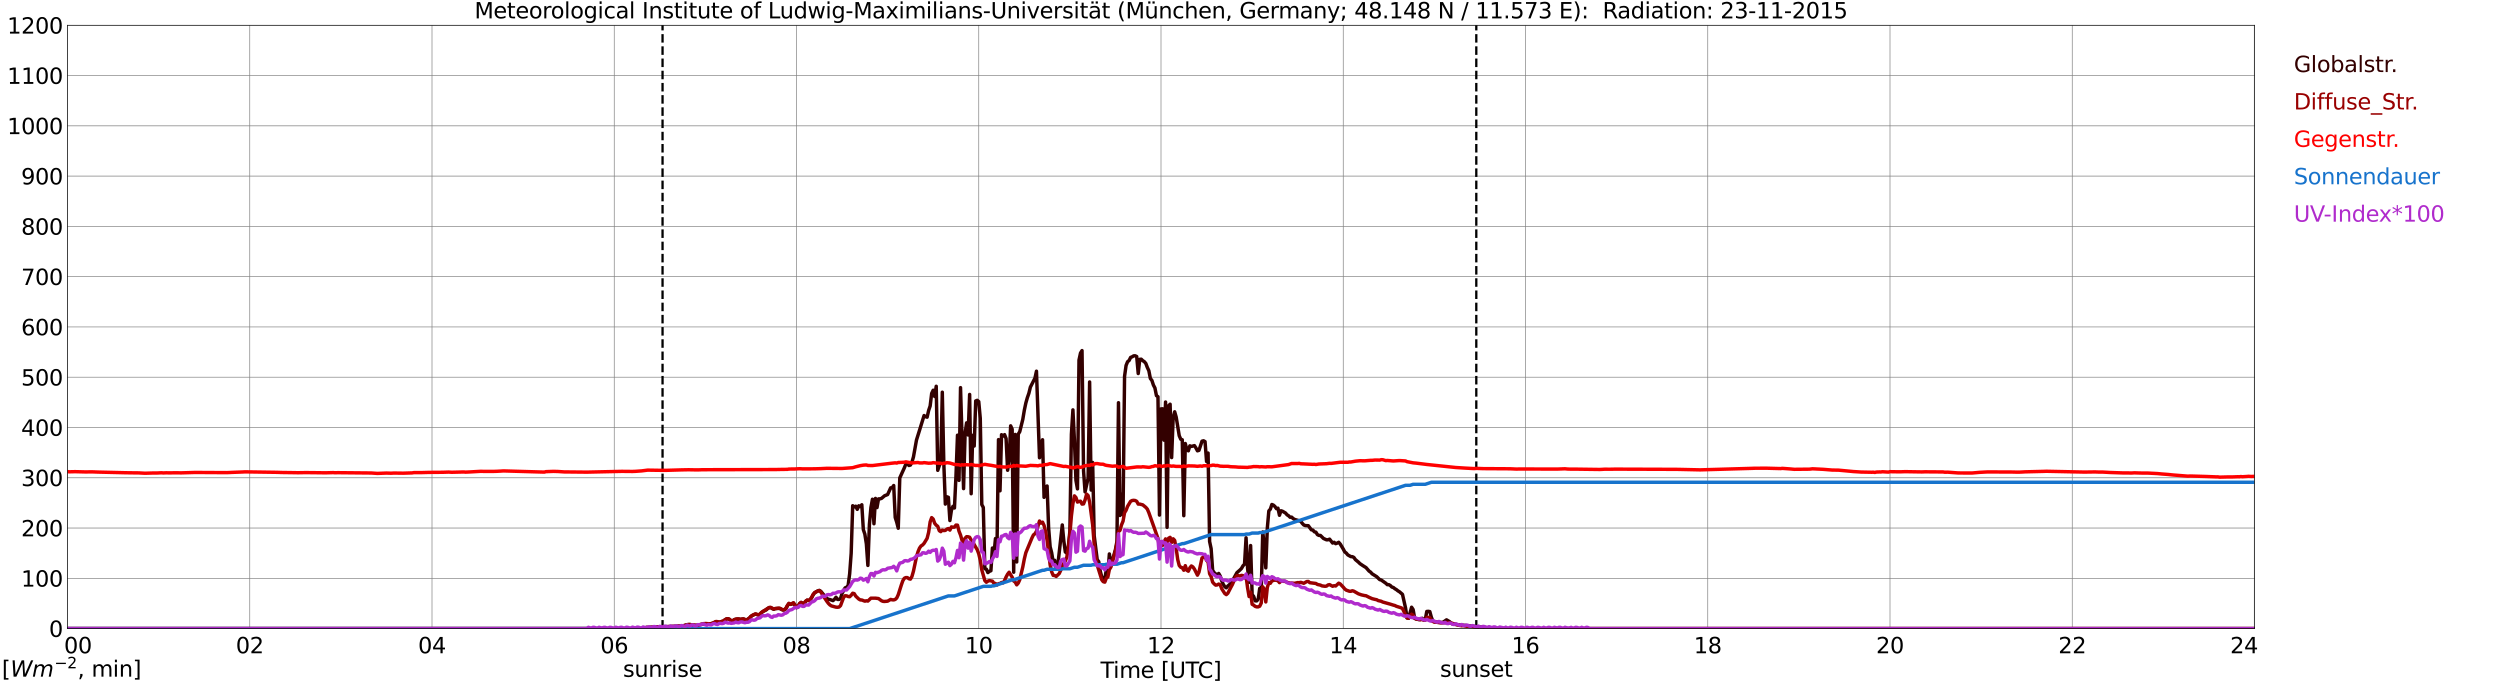<?xml version="1.0" encoding="utf-8" standalone="no"?>
<!DOCTYPE svg PUBLIC "-//W3C//DTD SVG 1.1//EN"
  "http://www.w3.org/Graphics/SVG/1.1/DTD/svg11.dtd">
<svg xmlns:xlink="http://www.w3.org/1999/xlink" width="1085.4pt" height="296.64pt" viewBox="0 0 1085.4 296.64" xmlns="http://www.w3.org/2000/svg" version="1.1">
 <defs>
  <style type="text/css">*{stroke-linejoin: round; stroke-linecap: butt}</style>
 </defs>
 <g id="figure_1">
  <g id="patch_1">
   <path d="M 0 296.64 
L 1085.4 296.64 
L 1085.4 0 
L 0 0 
z
" style="fill: #ffffff"/>
  </g>
  <g id="axes_1">
   <g id="patch_2">
    <path d="M 29.306 272.909 
L 978.814 272.909 
L 978.814 10.976 
L 29.306 10.976 
z
" style="fill: #ffffff"/>
   </g>
   <g id="patch_3">
    <path d="M 978.814 272.909 
L 978.814 272.909 
L 978.814 10.976 
L 978.814 10.976 
z
" clip-path="url(#pde3adfb09c)" style="fill: #d3d3d3; opacity: 0.25; stroke: #d3d3d3; stroke-linejoin: miter"/>
   </g>
   <g id="matplotlib.axis_1">
    <g id="xtick_1">
     <g id="line2d_1">
      <path d="M 29.306 272.909 
L 29.306 10.976 
" clip-path="url(#pde3adfb09c)" style="fill: none; stroke: #808080; stroke-width: 0.3; stroke-linecap: square"/>
     </g>
     <g id="line2d_2"/>
     <g id="text_1">
      <!--    00 -->
      <g transform="translate(18.733 283.627) scale(0.095 -0.095)">
       <defs>
        <path id="DejaVuSans-20" transform="scale(0.016)"/>
        <path id="DejaVuSans-30" d="M 2034 4250 
Q 1547 4250 1301 3770 
Q 1056 3291 1056 2328 
Q 1056 1369 1301 889 
Q 1547 409 2034 409 
Q 2525 409 2770 889 
Q 3016 1369 3016 2328 
Q 3016 3291 2770 3770 
Q 2525 4250 2034 4250 
z
M 2034 4750 
Q 2819 4750 3233 4129 
Q 3647 3509 3647 2328 
Q 3647 1150 3233 529 
Q 2819 -91 2034 -91 
Q 1250 -91 836 529 
Q 422 1150 422 2328 
Q 422 3509 836 4129 
Q 1250 4750 2034 4750 
z
" transform="scale(0.016)"/>
       </defs>
       <use xlink:href="#DejaVuSans-20"/>
       <use xlink:href="#DejaVuSans-20" transform="translate(31.787 0)"/>
       <use xlink:href="#DejaVuSans-20" transform="translate(63.574 0)"/>
       <use xlink:href="#DejaVuSans-30" transform="translate(95.361 0)"/>
       <use xlink:href="#DejaVuSans-30" transform="translate(158.984 0)"/>
      </g>
     </g>
    </g>
    <g id="xtick_2">
     <g id="line2d_3">
      <path d="M 108.431 272.909 
L 108.431 10.976 
" clip-path="url(#pde3adfb09c)" style="fill: none; stroke: #808080; stroke-width: 0.3; stroke-linecap: square"/>
     </g>
     <g id="line2d_4"/>
     <g id="text_2">
      <!-- 02 -->
      <g transform="translate(102.387 283.627) scale(0.095 -0.095)">
       <defs>
        <path id="DejaVuSans-32" d="M 1228 531 
L 3431 531 
L 3431 0 
L 469 0 
L 469 531 
Q 828 903 1448 1529 
Q 2069 2156 2228 2338 
Q 2531 2678 2651 2914 
Q 2772 3150 2772 3378 
Q 2772 3750 2511 3984 
Q 2250 4219 1831 4219 
Q 1534 4219 1204 4116 
Q 875 4013 500 3803 
L 500 4441 
Q 881 4594 1212 4672 
Q 1544 4750 1819 4750 
Q 2544 4750 2975 4387 
Q 3406 4025 3406 3419 
Q 3406 3131 3298 2873 
Q 3191 2616 2906 2266 
Q 2828 2175 2409 1742 
Q 1991 1309 1228 531 
z
" transform="scale(0.016)"/>
       </defs>
       <use xlink:href="#DejaVuSans-30"/>
       <use xlink:href="#DejaVuSans-32" transform="translate(63.623 0)"/>
      </g>
     </g>
    </g>
    <g id="xtick_3">
     <g id="line2d_5">
      <path d="M 187.557 272.909 
L 187.557 10.976 
" clip-path="url(#pde3adfb09c)" style="fill: none; stroke: #808080; stroke-width: 0.3; stroke-linecap: square"/>
     </g>
     <g id="line2d_6"/>
     <g id="text_3">
      <!-- 04 -->
      <g transform="translate(181.513 283.627) scale(0.095 -0.095)">
       <defs>
        <path id="DejaVuSans-34" d="M 2419 4116 
L 825 1625 
L 2419 1625 
L 2419 4116 
z
M 2253 4666 
L 3047 4666 
L 3047 1625 
L 3713 1625 
L 3713 1100 
L 3047 1100 
L 3047 0 
L 2419 0 
L 2419 1100 
L 313 1100 
L 313 1709 
L 2253 4666 
z
" transform="scale(0.016)"/>
       </defs>
       <use xlink:href="#DejaVuSans-30"/>
       <use xlink:href="#DejaVuSans-34" transform="translate(63.623 0)"/>
      </g>
     </g>
    </g>
    <g id="xtick_4">
     <g id="line2d_7">
      <path d="M 266.683 272.909 
L 266.683 10.976 
" clip-path="url(#pde3adfb09c)" style="fill: none; stroke: #808080; stroke-width: 0.3; stroke-linecap: square"/>
     </g>
     <g id="line2d_8"/>
     <g id="text_4">
      <!-- 06 -->
      <g transform="translate(260.638 283.627) scale(0.095 -0.095)">
       <defs>
        <path id="DejaVuSans-36" d="M 2113 2584 
Q 1688 2584 1439 2293 
Q 1191 2003 1191 1497 
Q 1191 994 1439 701 
Q 1688 409 2113 409 
Q 2538 409 2786 701 
Q 3034 994 3034 1497 
Q 3034 2003 2786 2293 
Q 2538 2584 2113 2584 
z
M 3366 4563 
L 3366 3988 
Q 3128 4100 2886 4159 
Q 2644 4219 2406 4219 
Q 1781 4219 1451 3797 
Q 1122 3375 1075 2522 
Q 1259 2794 1537 2939 
Q 1816 3084 2150 3084 
Q 2853 3084 3261 2657 
Q 3669 2231 3669 1497 
Q 3669 778 3244 343 
Q 2819 -91 2113 -91 
Q 1303 -91 875 529 
Q 447 1150 447 2328 
Q 447 3434 972 4092 
Q 1497 4750 2381 4750 
Q 2619 4750 2861 4703 
Q 3103 4656 3366 4563 
z
" transform="scale(0.016)"/>
       </defs>
       <use xlink:href="#DejaVuSans-30"/>
       <use xlink:href="#DejaVuSans-36" transform="translate(63.623 0)"/>
      </g>
     </g>
    </g>
    <g id="xtick_5">
     <g id="line2d_9">
      <path d="M 345.808 272.909 
L 345.808 10.976 
" clip-path="url(#pde3adfb09c)" style="fill: none; stroke: #808080; stroke-width: 0.3; stroke-linecap: square"/>
     </g>
     <g id="line2d_10"/>
     <g id="text_5">
      <!-- 08 -->
      <g transform="translate(339.764 283.627) scale(0.095 -0.095)">
       <defs>
        <path id="DejaVuSans-38" d="M 2034 2216 
Q 1584 2216 1326 1975 
Q 1069 1734 1069 1313 
Q 1069 891 1326 650 
Q 1584 409 2034 409 
Q 2484 409 2743 651 
Q 3003 894 3003 1313 
Q 3003 1734 2745 1975 
Q 2488 2216 2034 2216 
z
M 1403 2484 
Q 997 2584 770 2862 
Q 544 3141 544 3541 
Q 544 4100 942 4425 
Q 1341 4750 2034 4750 
Q 2731 4750 3128 4425 
Q 3525 4100 3525 3541 
Q 3525 3141 3298 2862 
Q 3072 2584 2669 2484 
Q 3125 2378 3379 2068 
Q 3634 1759 3634 1313 
Q 3634 634 3220 271 
Q 2806 -91 2034 -91 
Q 1263 -91 848 271 
Q 434 634 434 1313 
Q 434 1759 690 2068 
Q 947 2378 1403 2484 
z
M 1172 3481 
Q 1172 3119 1398 2916 
Q 1625 2713 2034 2713 
Q 2441 2713 2670 2916 
Q 2900 3119 2900 3481 
Q 2900 3844 2670 4047 
Q 2441 4250 2034 4250 
Q 1625 4250 1398 4047 
Q 1172 3844 1172 3481 
z
" transform="scale(0.016)"/>
       </defs>
       <use xlink:href="#DejaVuSans-30"/>
       <use xlink:href="#DejaVuSans-38" transform="translate(63.623 0)"/>
      </g>
     </g>
    </g>
    <g id="xtick_6">
     <g id="line2d_11">
      <path d="M 424.934 272.909 
L 424.934 10.976 
" clip-path="url(#pde3adfb09c)" style="fill: none; stroke: #808080; stroke-width: 0.3; stroke-linecap: square"/>
     </g>
     <g id="line2d_12"/>
     <g id="text_6">
      <!-- 10 -->
      <g transform="translate(418.89 283.627) scale(0.095 -0.095)">
       <defs>
        <path id="DejaVuSans-31" d="M 794 531 
L 1825 531 
L 1825 4091 
L 703 3866 
L 703 4441 
L 1819 4666 
L 2450 4666 
L 2450 531 
L 3481 531 
L 3481 0 
L 794 0 
L 794 531 
z
" transform="scale(0.016)"/>
       </defs>
       <use xlink:href="#DejaVuSans-31"/>
       <use xlink:href="#DejaVuSans-30" transform="translate(63.623 0)"/>
      </g>
     </g>
    </g>
    <g id="xtick_7">
     <g id="line2d_13">
      <path d="M 504.06 272.909 
L 504.06 10.976 
" clip-path="url(#pde3adfb09c)" style="fill: none; stroke: #808080; stroke-width: 0.3; stroke-linecap: square"/>
     </g>
     <g id="line2d_14"/>
     <g id="text_7">
      <!-- 12 -->
      <g transform="translate(498.015 283.627) scale(0.095 -0.095)">
       <use xlink:href="#DejaVuSans-31"/>
       <use xlink:href="#DejaVuSans-32" transform="translate(63.623 0)"/>
      </g>
     </g>
    </g>
    <g id="xtick_8">
     <g id="line2d_15">
      <path d="M 583.185 272.909 
L 583.185 10.976 
" clip-path="url(#pde3adfb09c)" style="fill: none; stroke: #808080; stroke-width: 0.3; stroke-linecap: square"/>
     </g>
     <g id="line2d_16"/>
     <g id="text_8">
      <!-- 14 -->
      <g transform="translate(577.141 283.627) scale(0.095 -0.095)">
       <use xlink:href="#DejaVuSans-31"/>
       <use xlink:href="#DejaVuSans-34" transform="translate(63.623 0)"/>
      </g>
     </g>
    </g>
    <g id="xtick_9">
     <g id="line2d_17">
      <path d="M 662.311 272.909 
L 662.311 10.976 
" clip-path="url(#pde3adfb09c)" style="fill: none; stroke: #808080; stroke-width: 0.3; stroke-linecap: square"/>
     </g>
     <g id="line2d_18"/>
     <g id="text_9">
      <!-- 16 -->
      <g transform="translate(656.267 283.627) scale(0.095 -0.095)">
       <use xlink:href="#DejaVuSans-31"/>
       <use xlink:href="#DejaVuSans-36" transform="translate(63.623 0)"/>
      </g>
     </g>
    </g>
    <g id="xtick_10">
     <g id="line2d_19">
      <path d="M 741.437 272.909 
L 741.437 10.976 
" clip-path="url(#pde3adfb09c)" style="fill: none; stroke: #808080; stroke-width: 0.3; stroke-linecap: square"/>
     </g>
     <g id="line2d_20"/>
     <g id="text_10">
      <!-- 18 -->
      <g transform="translate(735.392 283.627) scale(0.095 -0.095)">
       <use xlink:href="#DejaVuSans-31"/>
       <use xlink:href="#DejaVuSans-38" transform="translate(63.623 0)"/>
      </g>
     </g>
    </g>
    <g id="xtick_11">
     <g id="line2d_21">
      <path d="M 820.562 272.909 
L 820.562 10.976 
" clip-path="url(#pde3adfb09c)" style="fill: none; stroke: #808080; stroke-width: 0.3; stroke-linecap: square"/>
     </g>
     <g id="line2d_22"/>
     <g id="text_11">
      <!-- 20 -->
      <g transform="translate(814.518 283.627) scale(0.095 -0.095)">
       <use xlink:href="#DejaVuSans-32"/>
       <use xlink:href="#DejaVuSans-30" transform="translate(63.623 0)"/>
      </g>
     </g>
    </g>
    <g id="xtick_12">
     <g id="line2d_23">
      <path d="M 899.688 272.909 
L 899.688 10.976 
" clip-path="url(#pde3adfb09c)" style="fill: none; stroke: #808080; stroke-width: 0.3; stroke-linecap: square"/>
     </g>
     <g id="line2d_24"/>
     <g id="text_12">
      <!-- 22 -->
      <g transform="translate(893.644 283.627) scale(0.095 -0.095)">
       <use xlink:href="#DejaVuSans-32"/>
       <use xlink:href="#DejaVuSans-32" transform="translate(63.623 0)"/>
      </g>
     </g>
    </g>
    <g id="xtick_13">
     <g id="line2d_25">
      <path d="M 978.814 272.909 
L 978.814 10.976 
" clip-path="url(#pde3adfb09c)" style="fill: none; stroke: #808080; stroke-width: 0.3; stroke-linecap: square"/>
     </g>
     <g id="line2d_26"/>
     <g id="text_13">
      <!-- 24    -->
      <g transform="translate(968.241 283.627) scale(0.095 -0.095)">
       <use xlink:href="#DejaVuSans-32"/>
       <use xlink:href="#DejaVuSans-34" transform="translate(63.623 0)"/>
       <use xlink:href="#DejaVuSans-20" transform="translate(127.246 0)"/>
       <use xlink:href="#DejaVuSans-20" transform="translate(159.033 0)"/>
       <use xlink:href="#DejaVuSans-20" transform="translate(190.82 0)"/>
      </g>
     </g>
    </g>
    <g id="text_14">
     <!-- Time [UTC] -->
     <g transform="translate(477.806 294.322) scale(0.095 -0.095)">
      <defs>
       <path id="DejaVuSans-54" d="M -19 4666 
L 3928 4666 
L 3928 4134 
L 2272 4134 
L 2272 0 
L 1638 0 
L 1638 4134 
L -19 4134 
L -19 4666 
z
" transform="scale(0.016)"/>
       <path id="DejaVuSans-69" d="M 603 3500 
L 1178 3500 
L 1178 0 
L 603 0 
L 603 3500 
z
M 603 4863 
L 1178 4863 
L 1178 4134 
L 603 4134 
L 603 4863 
z
" transform="scale(0.016)"/>
       <path id="DejaVuSans-6d" d="M 3328 2828 
Q 3544 3216 3844 3400 
Q 4144 3584 4550 3584 
Q 5097 3584 5394 3201 
Q 5691 2819 5691 2113 
L 5691 0 
L 5113 0 
L 5113 2094 
Q 5113 2597 4934 2840 
Q 4756 3084 4391 3084 
Q 3944 3084 3684 2787 
Q 3425 2491 3425 1978 
L 3425 0 
L 2847 0 
L 2847 2094 
Q 2847 2600 2669 2842 
Q 2491 3084 2119 3084 
Q 1678 3084 1418 2786 
Q 1159 2488 1159 1978 
L 1159 0 
L 581 0 
L 581 3500 
L 1159 3500 
L 1159 2956 
Q 1356 3278 1631 3431 
Q 1906 3584 2284 3584 
Q 2666 3584 2933 3390 
Q 3200 3197 3328 2828 
z
" transform="scale(0.016)"/>
       <path id="DejaVuSans-65" d="M 3597 1894 
L 3597 1613 
L 953 1613 
Q 991 1019 1311 708 
Q 1631 397 2203 397 
Q 2534 397 2845 478 
Q 3156 559 3463 722 
L 3463 178 
Q 3153 47 2828 -22 
Q 2503 -91 2169 -91 
Q 1331 -91 842 396 
Q 353 884 353 1716 
Q 353 2575 817 3079 
Q 1281 3584 2069 3584 
Q 2775 3584 3186 3129 
Q 3597 2675 3597 1894 
z
M 3022 2063 
Q 3016 2534 2758 2815 
Q 2500 3097 2075 3097 
Q 1594 3097 1305 2825 
Q 1016 2553 972 2059 
L 3022 2063 
z
" transform="scale(0.016)"/>
       <path id="DejaVuSans-5b" d="M 550 4863 
L 1875 4863 
L 1875 4416 
L 1125 4416 
L 1125 -397 
L 1875 -397 
L 1875 -844 
L 550 -844 
L 550 4863 
z
" transform="scale(0.016)"/>
       <path id="DejaVuSans-55" d="M 556 4666 
L 1191 4666 
L 1191 1831 
Q 1191 1081 1462 751 
Q 1734 422 2344 422 
Q 2950 422 3222 751 
Q 3494 1081 3494 1831 
L 3494 4666 
L 4128 4666 
L 4128 1753 
Q 4128 841 3676 375 
Q 3225 -91 2344 -91 
Q 1459 -91 1007 375 
Q 556 841 556 1753 
L 556 4666 
z
" transform="scale(0.016)"/>
       <path id="DejaVuSans-43" d="M 4122 4306 
L 4122 3641 
Q 3803 3938 3442 4084 
Q 3081 4231 2675 4231 
Q 1875 4231 1450 3742 
Q 1025 3253 1025 2328 
Q 1025 1406 1450 917 
Q 1875 428 2675 428 
Q 3081 428 3442 575 
Q 3803 722 4122 1019 
L 4122 359 
Q 3791 134 3420 21 
Q 3050 -91 2638 -91 
Q 1578 -91 968 557 
Q 359 1206 359 2328 
Q 359 3453 968 4101 
Q 1578 4750 2638 4750 
Q 3056 4750 3426 4639 
Q 3797 4528 4122 4306 
z
" transform="scale(0.016)"/>
       <path id="DejaVuSans-5d" d="M 1947 4863 
L 1947 -844 
L 622 -844 
L 622 -397 
L 1369 -397 
L 1369 4416 
L 622 4416 
L 622 4863 
L 1947 4863 
z
" transform="scale(0.016)"/>
      </defs>
      <use xlink:href="#DejaVuSans-54"/>
      <use xlink:href="#DejaVuSans-69" transform="translate(57.959 0)"/>
      <use xlink:href="#DejaVuSans-6d" transform="translate(85.742 0)"/>
      <use xlink:href="#DejaVuSans-65" transform="translate(183.154 0)"/>
      <use xlink:href="#DejaVuSans-20" transform="translate(244.678 0)"/>
      <use xlink:href="#DejaVuSans-5b" transform="translate(276.465 0)"/>
      <use xlink:href="#DejaVuSans-55" transform="translate(315.479 0)"/>
      <use xlink:href="#DejaVuSans-54" transform="translate(388.672 0)"/>
      <use xlink:href="#DejaVuSans-43" transform="translate(443.881 0)"/>
      <use xlink:href="#DejaVuSans-5d" transform="translate(513.705 0)"/>
     </g>
    </g>
   </g>
   <g id="matplotlib.axis_2">
    <g id="ytick_1">
     <g id="line2d_27">
      <path d="M 29.306 272.909 
L 978.814 272.909 
" clip-path="url(#pde3adfb09c)" style="fill: none; stroke: #808080; stroke-width: 0.3; stroke-linecap: square"/>
     </g>
     <g id="line2d_28"/>
     <g id="text_15">
      <!-- 0 -->
      <g transform="translate(21.261 276.518) scale(0.095 -0.095)">
       <use xlink:href="#DejaVuSans-30"/>
      </g>
     </g>
    </g>
    <g id="ytick_2">
     <g id="line2d_29">
      <path d="M 29.306 251.081 
L 978.814 251.081 
" clip-path="url(#pde3adfb09c)" style="fill: none; stroke: #808080; stroke-width: 0.3; stroke-linecap: square"/>
     </g>
     <g id="line2d_30"/>
     <g id="text_16">
      <!-- 100 -->
      <g transform="translate(9.173 254.69) scale(0.095 -0.095)">
       <use xlink:href="#DejaVuSans-31"/>
       <use xlink:href="#DejaVuSans-30" transform="translate(63.623 0)"/>
       <use xlink:href="#DejaVuSans-30" transform="translate(127.246 0)"/>
      </g>
     </g>
    </g>
    <g id="ytick_3">
     <g id="line2d_31">
      <path d="M 29.306 229.253 
L 978.814 229.253 
" clip-path="url(#pde3adfb09c)" style="fill: none; stroke: #808080; stroke-width: 0.3; stroke-linecap: square"/>
     </g>
     <g id="line2d_32"/>
     <g id="text_17">
      <!-- 200 -->
      <g transform="translate(9.173 232.863) scale(0.095 -0.095)">
       <use xlink:href="#DejaVuSans-32"/>
       <use xlink:href="#DejaVuSans-30" transform="translate(63.623 0)"/>
       <use xlink:href="#DejaVuSans-30" transform="translate(127.246 0)"/>
      </g>
     </g>
    </g>
    <g id="ytick_4">
     <g id="line2d_33">
      <path d="M 29.306 207.426 
L 978.814 207.426 
" clip-path="url(#pde3adfb09c)" style="fill: none; stroke: #808080; stroke-width: 0.3; stroke-linecap: square"/>
     </g>
     <g id="line2d_34"/>
     <g id="text_18">
      <!-- 300 -->
      <g transform="translate(9.173 211.035) scale(0.095 -0.095)">
       <defs>
        <path id="DejaVuSans-33" d="M 2597 2516 
Q 3050 2419 3304 2112 
Q 3559 1806 3559 1356 
Q 3559 666 3084 287 
Q 2609 -91 1734 -91 
Q 1441 -91 1130 -33 
Q 819 25 488 141 
L 488 750 
Q 750 597 1062 519 
Q 1375 441 1716 441 
Q 2309 441 2620 675 
Q 2931 909 2931 1356 
Q 2931 1769 2642 2001 
Q 2353 2234 1838 2234 
L 1294 2234 
L 1294 2753 
L 1863 2753 
Q 2328 2753 2575 2939 
Q 2822 3125 2822 3475 
Q 2822 3834 2567 4026 
Q 2313 4219 1838 4219 
Q 1578 4219 1281 4162 
Q 984 4106 628 3988 
L 628 4550 
Q 988 4650 1302 4700 
Q 1616 4750 1894 4750 
Q 2613 4750 3031 4423 
Q 3450 4097 3450 3541 
Q 3450 3153 3228 2886 
Q 3006 2619 2597 2516 
z
" transform="scale(0.016)"/>
       </defs>
       <use xlink:href="#DejaVuSans-33"/>
       <use xlink:href="#DejaVuSans-30" transform="translate(63.623 0)"/>
       <use xlink:href="#DejaVuSans-30" transform="translate(127.246 0)"/>
      </g>
     </g>
    </g>
    <g id="ytick_5">
     <g id="line2d_35">
      <path d="M 29.306 185.598 
L 978.814 185.598 
" clip-path="url(#pde3adfb09c)" style="fill: none; stroke: #808080; stroke-width: 0.3; stroke-linecap: square"/>
     </g>
     <g id="line2d_36"/>
     <g id="text_19">
      <!-- 400 -->
      <g transform="translate(9.173 189.207) scale(0.095 -0.095)">
       <use xlink:href="#DejaVuSans-34"/>
       <use xlink:href="#DejaVuSans-30" transform="translate(63.623 0)"/>
       <use xlink:href="#DejaVuSans-30" transform="translate(127.246 0)"/>
      </g>
     </g>
    </g>
    <g id="ytick_6">
     <g id="line2d_37">
      <path d="M 29.306 163.77 
L 978.814 163.77 
" clip-path="url(#pde3adfb09c)" style="fill: none; stroke: #808080; stroke-width: 0.3; stroke-linecap: square"/>
     </g>
     <g id="line2d_38"/>
     <g id="text_20">
      <!-- 500 -->
      <g transform="translate(9.173 167.379) scale(0.095 -0.095)">
       <defs>
        <path id="DejaVuSans-35" d="M 691 4666 
L 3169 4666 
L 3169 4134 
L 1269 4134 
L 1269 2991 
Q 1406 3038 1543 3061 
Q 1681 3084 1819 3084 
Q 2600 3084 3056 2656 
Q 3513 2228 3513 1497 
Q 3513 744 3044 326 
Q 2575 -91 1722 -91 
Q 1428 -91 1123 -41 
Q 819 9 494 109 
L 494 744 
Q 775 591 1075 516 
Q 1375 441 1709 441 
Q 2250 441 2565 725 
Q 2881 1009 2881 1497 
Q 2881 1984 2565 2268 
Q 2250 2553 1709 2553 
Q 1456 2553 1204 2497 
Q 953 2441 691 2322 
L 691 4666 
z
" transform="scale(0.016)"/>
       </defs>
       <use xlink:href="#DejaVuSans-35"/>
       <use xlink:href="#DejaVuSans-30" transform="translate(63.623 0)"/>
       <use xlink:href="#DejaVuSans-30" transform="translate(127.246 0)"/>
      </g>
     </g>
    </g>
    <g id="ytick_7">
     <g id="line2d_39">
      <path d="M 29.306 141.942 
L 978.814 141.942 
" clip-path="url(#pde3adfb09c)" style="fill: none; stroke: #808080; stroke-width: 0.3; stroke-linecap: square"/>
     </g>
     <g id="line2d_40"/>
     <g id="text_21">
      <!-- 600 -->
      <g transform="translate(9.173 145.551) scale(0.095 -0.095)">
       <use xlink:href="#DejaVuSans-36"/>
       <use xlink:href="#DejaVuSans-30" transform="translate(63.623 0)"/>
       <use xlink:href="#DejaVuSans-30" transform="translate(127.246 0)"/>
      </g>
     </g>
    </g>
    <g id="ytick_8">
     <g id="line2d_41">
      <path d="M 29.306 120.114 
L 978.814 120.114 
" clip-path="url(#pde3adfb09c)" style="fill: none; stroke: #808080; stroke-width: 0.3; stroke-linecap: square"/>
     </g>
     <g id="line2d_42"/>
     <g id="text_22">
      <!-- 700 -->
      <g transform="translate(9.173 123.724) scale(0.095 -0.095)">
       <defs>
        <path id="DejaVuSans-37" d="M 525 4666 
L 3525 4666 
L 3525 4397 
L 1831 0 
L 1172 0 
L 2766 4134 
L 525 4134 
L 525 4666 
z
" transform="scale(0.016)"/>
       </defs>
       <use xlink:href="#DejaVuSans-37"/>
       <use xlink:href="#DejaVuSans-30" transform="translate(63.623 0)"/>
       <use xlink:href="#DejaVuSans-30" transform="translate(127.246 0)"/>
      </g>
     </g>
    </g>
    <g id="ytick_9">
     <g id="line2d_43">
      <path d="M 29.306 98.287 
L 978.814 98.287 
" clip-path="url(#pde3adfb09c)" style="fill: none; stroke: #808080; stroke-width: 0.3; stroke-linecap: square"/>
     </g>
     <g id="line2d_44"/>
     <g id="text_23">
      <!-- 800 -->
      <g transform="translate(9.173 101.896) scale(0.095 -0.095)">
       <use xlink:href="#DejaVuSans-38"/>
       <use xlink:href="#DejaVuSans-30" transform="translate(63.623 0)"/>
       <use xlink:href="#DejaVuSans-30" transform="translate(127.246 0)"/>
      </g>
     </g>
    </g>
    <g id="ytick_10">
     <g id="line2d_45">
      <path d="M 29.306 76.459 
L 978.814 76.459 
" clip-path="url(#pde3adfb09c)" style="fill: none; stroke: #808080; stroke-width: 0.3; stroke-linecap: square"/>
     </g>
     <g id="line2d_46"/>
     <g id="text_24">
      <!-- 900 -->
      <g transform="translate(9.173 80.068) scale(0.095 -0.095)">
       <defs>
        <path id="DejaVuSans-39" d="M 703 97 
L 703 672 
Q 941 559 1184 500 
Q 1428 441 1663 441 
Q 2288 441 2617 861 
Q 2947 1281 2994 2138 
Q 2813 1869 2534 1725 
Q 2256 1581 1919 1581 
Q 1219 1581 811 2004 
Q 403 2428 403 3163 
Q 403 3881 828 4315 
Q 1253 4750 1959 4750 
Q 2769 4750 3195 4129 
Q 3622 3509 3622 2328 
Q 3622 1225 3098 567 
Q 2575 -91 1691 -91 
Q 1453 -91 1209 -44 
Q 966 3 703 97 
z
M 1959 2075 
Q 2384 2075 2632 2365 
Q 2881 2656 2881 3163 
Q 2881 3666 2632 3958 
Q 2384 4250 1959 4250 
Q 1534 4250 1286 3958 
Q 1038 3666 1038 3163 
Q 1038 2656 1286 2365 
Q 1534 2075 1959 2075 
z
" transform="scale(0.016)"/>
       </defs>
       <use xlink:href="#DejaVuSans-39"/>
       <use xlink:href="#DejaVuSans-30" transform="translate(63.623 0)"/>
       <use xlink:href="#DejaVuSans-30" transform="translate(127.246 0)"/>
      </g>
     </g>
    </g>
    <g id="ytick_11">
     <g id="line2d_47">
      <path d="M 29.306 54.631 
L 978.814 54.631 
" clip-path="url(#pde3adfb09c)" style="fill: none; stroke: #808080; stroke-width: 0.3; stroke-linecap: square"/>
     </g>
     <g id="line2d_48"/>
     <g id="text_25">
      <!-- 1000 -->
      <g transform="translate(3.128 58.24) scale(0.095 -0.095)">
       <use xlink:href="#DejaVuSans-31"/>
       <use xlink:href="#DejaVuSans-30" transform="translate(63.623 0)"/>
       <use xlink:href="#DejaVuSans-30" transform="translate(127.246 0)"/>
       <use xlink:href="#DejaVuSans-30" transform="translate(190.869 0)"/>
      </g>
     </g>
    </g>
    <g id="ytick_12">
     <g id="line2d_49">
      <path d="M 29.306 32.803 
L 978.814 32.803 
" clip-path="url(#pde3adfb09c)" style="fill: none; stroke: #808080; stroke-width: 0.3; stroke-linecap: square"/>
     </g>
     <g id="line2d_50"/>
     <g id="text_26">
      <!-- 1100 -->
      <g transform="translate(3.128 36.413) scale(0.095 -0.095)">
       <use xlink:href="#DejaVuSans-31"/>
       <use xlink:href="#DejaVuSans-31" transform="translate(63.623 0)"/>
       <use xlink:href="#DejaVuSans-30" transform="translate(127.246 0)"/>
       <use xlink:href="#DejaVuSans-30" transform="translate(190.869 0)"/>
      </g>
     </g>
    </g>
    <g id="ytick_13">
     <g id="line2d_51">
      <path d="M 29.306 10.976 
L 978.814 10.976 
" clip-path="url(#pde3adfb09c)" style="fill: none; stroke: #808080; stroke-width: 0.3; stroke-linecap: square"/>
     </g>
     <g id="line2d_52"/>
     <g id="text_27">
      <!-- 1200 -->
      <g transform="translate(3.128 14.585) scale(0.095 -0.095)">
       <use xlink:href="#DejaVuSans-31"/>
       <use xlink:href="#DejaVuSans-32" transform="translate(63.623 0)"/>
       <use xlink:href="#DejaVuSans-30" transform="translate(127.246 0)"/>
       <use xlink:href="#DejaVuSans-30" transform="translate(190.869 0)"/>
      </g>
     </g>
    </g>
   </g>
   <g id="line2d_53">
    <path d="M 287.651 272.909 
L 287.651 10.976 
" clip-path="url(#pde3adfb09c)" style="fill: none; stroke-dasharray: 3.7,1.6; stroke-dashoffset: 0; stroke: #000000"/>
   </g>
   <g id="line2d_54">
    <path d="M 640.947 272.909 
L 640.947 10.976 
" clip-path="url(#pde3adfb09c)" style="fill: none; stroke-dasharray: 3.7,1.6; stroke-dashoffset: 0; stroke: #000000"/>
   </g>
   <g id="line2d_55">
    <path d="M 29.306 272.909 
L 279.87 272.909 
L 280.53 272.402 
L 281.849 272.433 
L 282.508 272.315 
L 283.167 272.343 
L 284.486 272.195 
L 287.124 272.108 
L 293.058 271.929 
L 295.036 271.87 
L 297.014 271.603 
L 298.333 271.219 
L 299.652 271.13 
L 300.311 271.337 
L 300.971 271.337 
L 302.289 271.545 
L 306.246 270.746 
L 308.224 270.864 
L 309.543 270.567 
L 310.861 269.916 
L 311.521 269.975 
L 312.18 270.183 
L 314.158 269.619 
L 314.818 269.056 
L 315.477 268.7 
L 316.136 268.641 
L 316.796 268.938 
L 317.455 269.589 
L 318.114 269.589 
L 318.774 269.056 
L 319.433 268.849 
L 320.752 268.731 
L 321.411 268.908 
L 322.73 268.7 
L 324.049 269.205 
L 324.708 268.908 
L 325.368 268.375 
L 326.027 267.664 
L 326.686 267.162 
L 328.005 266.598 
L 329.324 267.013 
L 329.983 266.657 
L 330.643 265.976 
L 331.302 265.472 
L 332.621 264.822 
L 333.28 264.228 
L 333.94 263.844 
L 334.599 263.785 
L 335.258 264.228 
L 335.918 264.525 
L 336.577 264.258 
L 337.896 264.141 
L 338.555 264.2 
L 339.874 264.85 
L 340.533 264.85 
L 341.193 264.317 
L 341.852 263.045 
L 342.512 262.036 
L 343.171 262.392 
L 343.83 262.244 
L 344.49 261.829 
L 345.808 263.815 
L 346.468 263.547 
L 347.127 262.156 
L 347.787 261.563 
L 348.446 261.949 
L 349.105 262.008 
L 349.765 261.148 
L 350.424 260.587 
L 351.083 260.733 
L 351.743 260.38 
L 352.402 259.52 
L 353.062 258.186 
L 353.721 257.328 
L 355.04 256.558 
L 355.699 256.322 
L 356.359 256.706 
L 358.337 259.105 
L 358.996 259.758 
L 359.655 260.201 
L 360.315 260.29 
L 361.634 260.764 
L 362.293 260.201 
L 362.952 259.312 
L 363.612 260.231 
L 364.271 260.26 
L 364.93 259.817 
L 365.59 257.653 
L 366.909 255.226 
L 367.568 254.988 
L 368.227 254.159 
L 368.887 249.125 
L 369.546 240.18 
L 370.206 219.566 
L 370.865 220.099 
L 371.524 219.773 
L 372.184 221.136 
L 372.843 219.597 
L 373.502 219.952 
L 374.162 219.151 
L 374.821 229.932 
L 375.481 231.888 
L 376.14 236.122 
L 376.799 245.482 
L 377.459 227.651 
L 378.118 220.365 
L 378.777 216.753 
L 379.437 227.385 
L 380.096 216.397 
L 380.756 220.365 
L 381.415 216.604 
L 382.074 216.576 
L 382.734 216.368 
L 384.053 215.242 
L 385.371 214.709 
L 386.69 211.806 
L 387.349 211.747 
L 388.009 210.8 
L 388.668 224.661 
L 389.328 226.734 
L 389.987 229.341 
L 390.646 207.482 
L 392.624 203.13 
L 393.284 201.471 
L 393.943 201.205 
L 394.603 202.093 
L 395.262 201.914 
L 395.921 200.67 
L 396.581 198.391 
L 397.899 191.046 
L 399.218 186.809 
L 401.196 180.414 
L 401.856 180.916 
L 402.515 181.123 
L 403.175 178.22 
L 403.834 176.266 
L 404.493 170.816 
L 405.153 169.426 
L 405.812 172.15 
L 406.471 167.708 
L 407.131 204.195 
L 408.45 200.227 
L 409.109 170.283 
L 409.768 201.174 
L 410.428 218.855 
L 411.087 215.687 
L 411.746 215.923 
L 412.406 225.994 
L 413.065 221.581 
L 413.725 219.832 
L 414.384 220.544 
L 415.043 206.683 
L 415.703 188.942 
L 416.362 208.55 
L 417.022 168.299 
L 418.34 212.132 
L 419 188.173 
L 419.659 183.581 
L 420.318 188.854 
L 420.978 171.261 
L 421.637 214.354 
L 422.297 189.001 
L 422.956 193.652 
L 423.615 174.075 
L 424.275 173.809 
L 424.934 174.372 
L 425.593 181.627 
L 426.253 219.062 
L 426.912 220.337 
L 427.572 246.903 
L 428.231 247.111 
L 428.89 248.59 
L 429.55 248.058 
L 430.209 247.792 
L 430.869 237.93 
L 431.528 240.623 
L 432.187 233.813 
L 432.847 238.58 
L 433.506 190.867 
L 434.165 213.081 
L 434.825 188.734 
L 435.484 189.357 
L 436.144 188.706 
L 436.803 190.424 
L 437.462 204.167 
L 438.122 200.078 
L 438.781 184.884 
L 439.44 186.336 
L 440.1 248.442 
L 440.759 188.617 
L 441.419 243.972 
L 442.078 188.499 
L 442.737 187.403 
L 444.056 182.07 
L 444.716 178.133 
L 445.375 174.994 
L 446.034 172.654 
L 446.694 170.757 
L 447.353 168.061 
L 449.331 164.183 
L 449.991 161.162 
L 451.309 198.745 
L 451.969 193.179 
L 452.628 190.926 
L 453.287 215.923 
L 453.947 211.422 
L 454.606 211.007 
L 455.266 229.162 
L 455.925 237.367 
L 456.584 239.942 
L 457.244 243.911 
L 457.903 243.26 
L 458.563 246.488 
L 459.222 245.69 
L 461.2 227.917 
L 461.859 234.789 
L 462.519 239.648 
L 463.178 240.15 
L 463.838 237.159 
L 464.497 230.672 
L 465.156 188.527 
L 465.816 177.954 
L 466.475 191.223 
L 467.134 208.578 
L 467.794 212.252 
L 468.453 156.364 
L 469.113 153.284 
L 469.772 152.217 
L 470.431 204.461 
L 471.091 213.555 
L 472.409 207.631 
L 473.069 165.841 
L 473.728 212.754 
L 474.388 200.79 
L 475.047 232.51 
L 476.366 242.994 
L 477.025 243.823 
L 477.685 247.968 
L 478.344 250.516 
L 479.003 250.841 
L 479.663 251.494 
L 480.322 247.318 
L 480.981 249.154 
L 481.641 240.505 
L 482.3 244.653 
L 482.96 243.35 
L 484.278 238.611 
L 484.938 234.996 
L 485.597 174.845 
L 486.256 223.801 
L 486.916 214.53 
L 487.575 223.534 
L 488.235 163.384 
L 488.894 158.673 
L 489.553 157.045 
L 490.213 156.512 
L 490.872 155.179 
L 491.532 154.912 
L 492.191 154.498 
L 492.85 154.469 
L 493.51 154.794 
L 494.169 162.168 
L 494.828 156.008 
L 495.488 155.949 
L 496.147 156.6 
L 496.807 157.014 
L 497.466 157.785 
L 498.125 159.533 
L 498.785 160.954 
L 499.444 164.331 
L 500.103 165.16 
L 500.763 167.173 
L 501.422 168.448 
L 502.082 171.766 
L 502.741 172.239 
L 503.4 223.624 
L 504.06 177.539 
L 504.719 177.48 
L 505.379 191.105 
L 506.038 174.549 
L 506.697 228.954 
L 507.357 176.177 
L 508.016 175.496 
L 508.675 198.657 
L 509.335 181.389 
L 509.994 178.783 
L 510.654 181.095 
L 511.972 189.149 
L 512.632 190.69 
L 513.291 190.926 
L 513.95 223.89 
L 514.61 192.556 
L 515.269 195.163 
L 515.929 195.724 
L 516.588 193.563 
L 517.247 193.829 
L 518.566 193.473 
L 519.226 194.482 
L 519.885 195.724 
L 520.544 195.518 
L 521.863 191.548 
L 522.522 191.371 
L 523.182 191.727 
L 523.841 200.345 
L 524.501 196.702 
L 525.16 235.086 
L 525.819 238.196 
L 526.479 247.615 
L 527.138 248.621 
L 527.797 249.184 
L 528.457 249.509 
L 529.116 248.977 
L 529.776 250.132 
L 530.435 252.205 
L 531.094 253.716 
L 531.754 254.722 
L 532.413 255.196 
L 533.073 254.425 
L 533.732 253.892 
L 535.051 252.205 
L 537.029 248.621 
L 538.348 247.466 
L 539.007 246.785 
L 539.666 245.628 
L 540.326 244.947 
L 540.985 233.486 
L 541.644 246.665 
L 542.304 252.856 
L 542.963 236.862 
L 543.623 258.158 
L 544.282 258.928 
L 544.941 260.853 
L 545.601 260.882 
L 546.26 260.172 
L 546.919 255.462 
L 547.579 256.202 
L 548.238 230.969 
L 548.898 236.714 
L 549.557 246.547 
L 550.216 229.31 
L 550.876 221.817 
L 551.535 221.048 
L 552.195 219.034 
L 552.854 219.3 
L 553.513 219.891 
L 554.173 220.841 
L 554.832 220.633 
L 555.491 223.713 
L 556.151 221.758 
L 556.81 221.965 
L 558.129 222.736 
L 558.788 223.506 
L 559.448 223.921 
L 560.107 224.571 
L 560.766 224.512 
L 561.426 225.134 
L 562.085 225.519 
L 564.723 226.289 
L 565.382 227.208 
L 566.042 227.917 
L 566.701 228.186 
L 568.02 228.245 
L 569.338 230.022 
L 569.998 230.139 
L 570.657 230.91 
L 571.317 231.058 
L 571.976 232.124 
L 572.635 232.449 
L 573.295 232.479 
L 574.613 233.783 
L 575.932 234.374 
L 576.592 234.346 
L 577.251 234.079 
L 578.57 235.767 
L 579.229 235.441 
L 579.889 236.033 
L 580.548 235.797 
L 581.207 235.441 
L 581.867 236.181 
L 583.185 238.373 
L 583.845 239.617 
L 584.504 240.121 
L 585.164 240.92 
L 586.482 241.66 
L 587.142 241.691 
L 587.801 242.016 
L 588.46 242.963 
L 589.779 244.059 
L 590.439 244.712 
L 591.757 245.6 
L 593.076 246.43 
L 594.395 247.94 
L 595.054 248.383 
L 595.714 249.125 
L 597.692 250.367 
L 599.011 251.642 
L 599.67 251.819 
L 601.648 253.211 
L 602.307 253.834 
L 602.967 253.834 
L 603.626 254.218 
L 604.286 254.87 
L 604.945 255.078 
L 605.604 255.61 
L 606.264 255.994 
L 606.923 256.529 
L 607.582 256.913 
L 608.901 258.04 
L 610.22 263.903 
L 610.879 268.198 
L 611.539 268.434 
L 612.858 263.636 
L 613.517 264.643 
L 614.176 268.375 
L 614.836 268.759 
L 616.154 269.028 
L 616.814 268.938 
L 617.473 268.434 
L 618.133 269.205 
L 618.792 269.028 
L 619.451 265.472 
L 620.111 265.413 
L 620.77 265.531 
L 621.429 267.96 
L 622.089 269.619 
L 622.748 269.975 
L 624.067 270.183 
L 626.045 270.27 
L 626.705 270.034 
L 628.023 269.115 
L 629.342 269.886 
L 630.001 270.538 
L 630.661 270.922 
L 633.298 271.307 
L 634.617 271.455 
L 635.936 271.486 
L 637.914 271.78 
L 639.233 271.87 
L 642.53 272.226 
L 647.805 272.64 
L 648.464 272.909 
L 978.154 272.909 
L 978.154 272.909 
" clip-path="url(#pde3adfb09c)" style="fill: none; stroke: #330000; stroke-width: 1.5; stroke-linecap: square"/>
   </g>
   <g id="line2d_56">
    <path d="M 29.306 272.909 
L 279.87 272.909 
L 280.53 272.42 
L 281.849 272.42 
L 287.783 272.084 
L 289.102 272.127 
L 293.058 271.959 
L 294.377 271.874 
L 297.014 271.623 
L 298.333 271.204 
L 298.992 271.119 
L 299.652 271.16 
L 300.311 271.328 
L 300.971 271.328 
L 301.63 271.497 
L 302.949 271.414 
L 305.586 270.741 
L 306.905 270.741 
L 308.224 270.826 
L 308.883 270.741 
L 309.543 270.49 
L 310.861 269.818 
L 311.521 269.901 
L 312.18 270.154 
L 314.158 269.567 
L 314.818 269.021 
L 315.477 268.685 
L 316.136 268.644 
L 316.796 268.936 
L 317.455 269.608 
L 318.114 269.523 
L 318.774 269.021 
L 320.093 268.685 
L 321.411 268.895 
L 322.73 268.727 
L 324.049 269.189 
L 325.368 268.308 
L 326.027 267.552 
L 327.346 266.795 
L 328.005 266.544 
L 329.324 266.963 
L 329.983 266.544 
L 330.643 265.83 
L 333.94 263.732 
L 334.599 263.689 
L 335.918 264.403 
L 336.577 264.193 
L 337.896 264.066 
L 338.555 264.066 
L 339.874 264.78 
L 340.533 264.656 
L 341.193 264.066 
L 341.852 262.851 
L 342.512 261.969 
L 343.171 262.346 
L 344.49 261.716 
L 345.808 263.732 
L 346.468 263.353 
L 347.127 262.01 
L 347.787 261.55 
L 348.446 261.927 
L 349.105 261.927 
L 349.765 261.004 
L 350.424 260.541 
L 351.083 260.668 
L 351.743 260.247 
L 352.402 259.282 
L 353.062 258.022 
L 353.721 257.267 
L 355.04 256.595 
L 355.699 256.427 
L 356.359 257.016 
L 357.677 259.114 
L 358.996 261.087 
L 359.655 261.969 
L 360.315 262.641 
L 360.974 263.06 
L 362.952 263.606 
L 363.612 263.647 
L 364.271 263.564 
L 364.93 262.934 
L 366.249 259.408 
L 366.909 258.653 
L 367.568 258.695 
L 368.227 258.987 
L 368.887 259.072 
L 369.546 258.441 
L 370.206 257.562 
L 370.865 257.73 
L 371.524 258.821 
L 372.843 260.078 
L 373.502 260.458 
L 374.162 260.5 
L 375.481 261.004 
L 376.14 260.836 
L 376.799 260.96 
L 378.118 259.701 
L 380.096 259.701 
L 381.415 259.869 
L 382.734 260.836 
L 383.393 261.087 
L 384.053 261.128 
L 385.371 261.004 
L 386.69 260.247 
L 387.349 260.415 
L 388.009 260.458 
L 388.668 260.247 
L 389.328 259.618 
L 389.987 258.19 
L 391.306 254.034 
L 391.965 252.146 
L 392.624 251.055 
L 393.284 250.76 
L 393.943 250.76 
L 394.603 251.264 
L 395.262 251.432 
L 395.921 250.3 
L 396.581 247.99 
L 397.899 241.737 
L 398.559 239.554 
L 399.218 237.958 
L 399.878 237.035 
L 400.537 236.614 
L 401.196 235.902 
L 402.515 233.719 
L 403.175 231.115 
L 403.834 226.582 
L 404.493 224.735 
L 405.153 225.366 
L 405.812 227.212 
L 406.471 228.009 
L 407.131 228.513 
L 407.79 230.401 
L 408.45 230.823 
L 409.109 230.15 
L 409.768 230.36 
L 410.428 230.277 
L 411.087 229.731 
L 411.746 229.478 
L 412.406 230.15 
L 413.065 228.764 
L 413.725 228.891 
L 414.384 228.849 
L 415.043 227.968 
L 415.703 228.009 
L 416.362 230.611 
L 417.022 232.292 
L 417.681 234.599 
L 418.34 235.481 
L 419 233.676 
L 419.659 233.005 
L 420.318 233.047 
L 420.978 233.256 
L 421.637 234.474 
L 422.297 235.02 
L 422.956 236.448 
L 424.275 238.672 
L 424.934 240.433 
L 425.593 243.247 
L 426.253 247.403 
L 427.572 252.061 
L 428.231 252.775 
L 428.89 252.314 
L 429.55 252.061 
L 430.869 252.314 
L 431.528 253.238 
L 432.187 253.321 
L 432.847 253.993 
L 433.506 253.406 
L 434.165 253.321 
L 434.825 252.901 
L 435.484 253.07 
L 436.144 252.02 
L 436.803 250.509 
L 437.462 249.291 
L 438.122 248.453 
L 439.44 250.592 
L 440.1 252.229 
L 440.759 252.733 
L 441.419 253.91 
L 442.078 253.152 
L 442.737 251.683 
L 444.056 246.144 
L 444.716 242.701 
L 445.375 239.973 
L 448.012 233.593 
L 448.672 232.248 
L 449.331 231.746 
L 449.991 230.655 
L 451.309 226.204 
L 451.969 227.127 
L 452.628 226.708 
L 453.287 228.136 
L 453.947 230.779 
L 454.606 234.557 
L 455.925 245.22 
L 456.584 248.241 
L 457.244 249.795 
L 457.903 249.878 
L 458.563 250.256 
L 459.881 248.999 
L 460.541 247.571 
L 461.2 245.598 
L 462.519 243.583 
L 463.178 241.861 
L 463.838 237.958 
L 464.497 231.997 
L 465.156 224.021 
L 465.816 218.606 
L 466.475 215.29 
L 467.134 216.004 
L 467.794 217.977 
L 468.453 217.726 
L 469.113 217.599 
L 469.772 218.859 
L 470.431 218.774 
L 471.091 217.054 
L 471.75 214.535 
L 472.409 215.122 
L 473.069 217.936 
L 474.388 227.882 
L 475.047 236.321 
L 475.706 241.525 
L 476.366 245.345 
L 478.344 251.727 
L 479.003 252.565 
L 479.663 252.733 
L 480.322 250.97 
L 480.981 250.509 
L 481.641 247.276 
L 482.3 246.227 
L 484.278 239.218 
L 484.938 235.902 
L 485.597 230.823 
L 486.256 230.277 
L 486.916 227.882 
L 487.575 226.289 
L 488.235 222.594 
L 488.894 221.546 
L 489.553 219.824 
L 490.872 217.641 
L 491.532 217.305 
L 492.191 217.222 
L 492.85 217.305 
L 493.51 217.641 
L 494.169 218.859 
L 494.828 218.859 
L 496.147 219.195 
L 497.466 220.286 
L 498.125 221.042 
L 498.785 222.594 
L 502.741 233.761 
L 503.4 237.454 
L 504.06 237.035 
L 504.719 236.782 
L 506.038 233.97 
L 506.697 235.902 
L 507.357 233.676 
L 508.016 233.298 
L 508.675 235.522 
L 509.335 233.929 
L 509.994 234.599 
L 510.654 238.168 
L 511.313 242.911 
L 511.972 245.513 
L 512.632 246.312 
L 513.291 246.48 
L 513.95 247.571 
L 514.61 245.598 
L 515.269 247.571 
L 515.929 247.99 
L 516.588 246.563 
L 517.247 245.725 
L 517.907 246.144 
L 518.566 247.067 
L 519.885 249.71 
L 520.544 248.409 
L 521.863 242.239 
L 523.182 241.483 
L 523.841 243.33 
L 524.501 243.919 
L 525.16 249.082 
L 525.819 250.3 
L 526.479 252.733 
L 527.138 253.489 
L 527.797 254.034 
L 528.457 253.951 
L 529.116 253.574 
L 529.776 253.91 
L 530.435 255.63 
L 531.754 257.686 
L 532.413 258.149 
L 533.073 257.562 
L 534.391 255.001 
L 535.051 253.783 
L 536.369 250.719 
L 537.029 249.922 
L 537.688 249.922 
L 538.348 250.09 
L 539.007 249.795 
L 539.666 249.922 
L 540.326 250.887 
L 540.985 250.214 
L 541.644 255.167 
L 542.304 258.987 
L 542.963 257.099 
L 543.623 262.346 
L 544.282 262.724 
L 544.941 263.27 
L 545.601 263.479 
L 546.26 263.479 
L 546.919 263.187 
L 547.579 261.842 
L 548.238 254.79 
L 548.898 255.798 
L 549.557 261.338 
L 550.216 255.043 
L 550.876 252.943 
L 551.535 253.238 
L 552.195 252.188 
L 553.513 251.852 
L 554.832 252.105 
L 555.491 252.943 
L 556.151 252.314 
L 558.129 252.439 
L 558.788 252.819 
L 560.107 253.196 
L 560.766 253.152 
L 562.085 253.238 
L 563.404 252.943 
L 564.063 252.984 
L 564.723 252.819 
L 566.042 253.238 
L 567.36 252.482 
L 568.02 252.439 
L 568.679 252.984 
L 571.317 253.321 
L 571.976 253.742 
L 573.295 254.034 
L 573.954 254.37 
L 575.273 254.539 
L 575.932 254.456 
L 576.592 253.951 
L 577.251 253.825 
L 578.57 254.539 
L 579.229 254.288 
L 579.889 254.412 
L 581.207 253.196 
L 581.867 253.53 
L 583.185 254.916 
L 583.845 255.713 
L 584.504 256.217 
L 585.823 256.68 
L 586.482 256.721 
L 587.142 256.47 
L 587.801 256.68 
L 589.779 257.813 
L 591.098 258.275 
L 592.417 258.568 
L 593.076 258.653 
L 594.395 259.323 
L 595.714 259.913 
L 597.032 260.247 
L 597.692 260.373 
L 598.351 260.751 
L 599.67 261.045 
L 600.329 261.382 
L 603.626 262.305 
L 604.945 262.724 
L 605.604 262.892 
L 606.264 263.228 
L 607.582 263.647 
L 608.242 263.857 
L 608.901 264.193 
L 610.22 267.007 
L 610.879 268.308 
L 611.539 268.432 
L 612.858 266.67 
L 613.517 267.09 
L 614.176 268.476 
L 614.836 268.727 
L 616.814 269.063 
L 617.473 268.895 
L 618.133 269.272 
L 618.792 269.231 
L 619.451 268.098 
L 620.111 268.013 
L 620.77 268.222 
L 621.429 269.355 
L 622.089 269.818 
L 622.748 270.069 
L 624.067 270.196 
L 625.386 270.405 
L 627.364 270.364 
L 628.023 270.237 
L 630.001 270.447 
L 633.298 271.455 
L 634.617 271.706 
L 635.276 271.623 
L 636.595 271.874 
L 637.255 271.874 
L 637.914 272.001 
L 639.233 272.042 
L 641.211 272.378 
L 651.102 272.909 
L 978.154 272.909 
L 978.154 272.909 
" clip-path="url(#pde3adfb09c)" style="fill: none; stroke: #990000; stroke-width: 1.5; stroke-linecap: square"/>
   </g>
   <g id="line2d_57">
    <path d="M 29.306 204.749 
L 29.965 204.841 
L 32.603 204.78 
L 37.218 204.896 
L 39.856 204.854 
L 42.493 204.955 
L 54.362 205.241 
L 55.681 205.26 
L 57.659 205.286 
L 60.297 205.315 
L 62.934 205.461 
L 66.231 205.363 
L 68.209 205.354 
L 70.187 205.258 
L 70.847 205.334 
L 72.166 205.273 
L 73.484 205.302 
L 76.122 205.267 
L 78.759 205.295 
L 84.694 205.121 
L 98.541 205.197 
L 101.178 205.072 
L 105.135 204.924 
L 106.453 204.859 
L 120.3 205.064 
L 122.278 205.136 
L 126.894 205.199 
L 129.532 205.241 
L 130.85 205.208 
L 132.829 205.184 
L 136.125 205.214 
L 141.4 205.278 
L 144.697 205.184 
L 145.357 205.254 
L 146.676 205.217 
L 161.182 205.356 
L 163.819 205.537 
L 167.776 205.387 
L 169.754 205.448 
L 171.073 205.382 
L 175.029 205.435 
L 178.985 205.31 
L 179.645 205.193 
L 182.941 205.184 
L 186.238 205.092 
L 192.173 205.046 
L 194.81 204.957 
L 196.129 205.038 
L 201.404 204.909 
L 202.063 204.985 
L 204.042 204.896 
L 208.657 204.627 
L 209.976 204.658 
L 213.932 204.666 
L 215.251 204.636 
L 217.229 204.538 
L 218.548 204.446 
L 236.351 204.968 
L 237.011 204.773 
L 240.308 204.645 
L 242.286 204.704 
L 244.923 204.883 
L 254.814 204.985 
L 269.98 204.64 
L 274.595 204.686 
L 275.914 204.634 
L 278.552 204.446 
L 281.189 204.112 
L 285.805 204.184 
L 289.102 204.206 
L 295.696 204.007 
L 297.674 203.966 
L 298.992 203.944 
L 302.289 204.005 
L 303.608 203.985 
L 304.927 203.933 
L 336.577 203.857 
L 339.215 203.8 
L 341.852 203.769 
L 342.512 203.645 
L 345.149 203.61 
L 347.127 203.488 
L 348.446 203.564 
L 350.424 203.571 
L 351.743 203.555 
L 353.721 203.54 
L 356.359 203.462 
L 358.996 203.326 
L 365.59 203.39 
L 370.206 203.053 
L 371.524 202.663 
L 373.502 202.172 
L 374.821 201.949 
L 376.14 201.868 
L 376.799 202.084 
L 378.777 202.126 
L 386.69 201.161 
L 388.668 200.94 
L 389.328 201.05 
L 389.987 200.794 
L 391.306 200.753 
L 392.624 200.67 
L 393.284 200.513 
L 395.921 200.999 
L 398.559 200.799 
L 399.218 200.98 
L 400.537 200.989 
L 401.196 200.849 
L 403.175 201.1 
L 404.493 201.039 
L 405.153 200.849 
L 406.471 201.039 
L 408.45 201.146 
L 409.109 201.329 
L 409.768 201.113 
L 410.428 201.102 
L 411.087 200.862 
L 412.406 201.03 
L 414.384 201.635 
L 416.362 201.79 
L 417.022 202.019 
L 417.681 201.757 
L 418.34 201.881 
L 419 201.75 
L 420.978 201.846 
L 421.637 201.661 
L 423.615 202.108 
L 424.275 202.038 
L 424.934 202.176 
L 426.253 201.883 
L 427.572 201.591 
L 428.89 201.822 
L 430.209 202.01 
L 433.506 202.612 
L 434.165 202.462 
L 434.825 202.704 
L 436.803 202.794 
L 438.122 202.442 
L 439.44 202.501 
L 440.1 202.076 
L 440.759 202.355 
L 441.419 202.073 
L 442.078 202.268 
L 443.397 202.327 
L 445.375 202.431 
L 447.353 202.06 
L 449.991 202.169 
L 450.65 202.265 
L 451.309 202.041 
L 452.628 202.004 
L 453.287 201.766 
L 454.606 201.689 
L 455.925 201.288 
L 461.859 202.532 
L 462.519 202.455 
L 465.156 202.936 
L 465.816 203.165 
L 467.134 202.77 
L 467.794 202.53 
L 468.453 202.783 
L 469.113 202.907 
L 469.772 202.767 
L 470.431 202.412 
L 471.75 202.119 
L 472.409 202.038 
L 473.069 202.104 
L 473.728 201.696 
L 474.388 201.875 
L 475.047 201.475 
L 475.706 201.279 
L 476.366 201.259 
L 477.685 201.506 
L 479.003 201.556 
L 479.663 201.862 
L 480.322 202.043 
L 481.641 202.222 
L 482.96 202.41 
L 484.278 202.307 
L 484.938 202.414 
L 485.597 202.874 
L 487.575 202.464 
L 488.894 203.304 
L 493.51 202.733 
L 494.828 202.735 
L 495.488 202.761 
L 496.147 202.643 
L 498.785 202.912 
L 499.444 202.811 
L 500.103 202.578 
L 500.763 202.497 
L 501.422 202.178 
L 502.082 202.329 
L 502.741 202.353 
L 503.4 202.128 
L 504.06 202.416 
L 504.719 202.506 
L 505.379 202.22 
L 506.038 202.381 
L 506.697 202.095 
L 507.357 202.141 
L 508.675 202.416 
L 509.335 202.311 
L 510.654 202.501 
L 511.972 202.482 
L 513.291 202.584 
L 513.95 202.294 
L 514.61 202.519 
L 515.929 202.255 
L 518.566 202.318 
L 519.885 202.458 
L 521.204 202.296 
L 521.863 202.438 
L 522.522 202.209 
L 523.841 202.202 
L 524.501 202.346 
L 525.16 202.148 
L 525.819 202.126 
L 526.479 201.94 
L 527.138 201.975 
L 527.797 202.148 
L 528.457 202.065 
L 529.776 202.388 
L 531.094 202.453 
L 533.073 202.449 
L 534.391 202.634 
L 536.369 202.709 
L 537.688 202.829 
L 539.007 202.855 
L 540.985 202.918 
L 541.644 202.944 
L 542.304 202.805 
L 542.963 202.787 
L 544.282 202.56 
L 546.26 202.599 
L 546.919 202.711 
L 547.579 202.621 
L 549.557 202.743 
L 550.216 202.619 
L 552.195 202.671 
L 559.448 201.696 
L 560.766 201.237 
L 562.085 201.244 
L 563.404 201.259 
L 564.063 201.163 
L 564.723 201.357 
L 566.042 201.405 
L 569.998 201.595 
L 570.657 201.549 
L 571.317 201.674 
L 572.635 201.451 
L 575.932 201.322 
L 577.251 201.152 
L 577.91 201.194 
L 581.867 200.692 
L 583.185 200.694 
L 585.164 200.711 
L 585.823 200.569 
L 586.482 200.578 
L 588.46 200.22 
L 590.439 200.026 
L 592.417 200.076 
L 595.054 199.86 
L 595.714 199.862 
L 597.032 199.725 
L 599.011 199.764 
L 599.67 199.576 
L 600.329 199.592 
L 601.648 199.984 
L 602.307 199.915 
L 604.945 200.133 
L 607.582 199.956 
L 610.22 200.12 
L 610.879 200.432 
L 613.517 200.943 
L 614.836 201.071 
L 619.451 201.65 
L 631.98 202.97 
L 635.936 203.219 
L 639.892 203.433 
L 641.211 203.357 
L 643.848 203.459 
L 655.717 203.529 
L 658.355 203.654 
L 659.674 203.619 
L 676.158 203.654 
L 678.796 203.551 
L 679.455 203.531 
L 680.774 203.656 
L 682.092 203.676 
L 683.411 203.669 
L 694.621 203.822 
L 696.599 203.717 
L 699.236 203.721 
L 701.215 203.678 
L 727.59 203.769 
L 728.909 203.787 
L 738.14 203.996 
L 760.559 203.342 
L 761.878 203.291 
L 767.153 203.278 
L 773.087 203.44 
L 773.746 203.339 
L 777.043 203.577 
L 779.021 203.756 
L 785.615 203.691 
L 786.934 203.534 
L 791.55 203.761 
L 795.506 204.084 
L 798.143 204.116 
L 804.737 204.736 
L 806.056 204.815 
L 808.034 204.942 
L 812.65 205.033 
L 813.309 204.996 
L 813.969 205.121 
L 814.628 204.948 
L 815.947 204.902 
L 816.606 204.915 
L 817.265 204.813 
L 819.903 204.968 
L 820.562 204.782 
L 823.2 204.826 
L 825.178 204.839 
L 827.156 204.771 
L 834.409 204.889 
L 835.728 204.841 
L 843.641 204.9 
L 844.3 205.016 
L 845.619 204.992 
L 850.235 205.337 
L 856.169 205.363 
L 859.466 205.072 
L 862.763 204.896 
L 864.741 204.885 
L 870.016 204.931 
L 871.994 204.918 
L 873.972 204.942 
L 875.95 204.994 
L 877.269 204.963 
L 879.247 204.852 
L 887.16 204.651 
L 888.479 204.605 
L 893.754 204.717 
L 904.963 204.959 
L 909.579 204.891 
L 910.898 204.942 
L 912.876 204.95 
L 916.173 205.138 
L 922.107 205.339 
L 923.426 205.321 
L 925.404 205.367 
L 926.723 205.28 
L 928.041 205.334 
L 930.679 205.396 
L 932.657 205.396 
L 936.613 205.596 
L 938.592 205.784 
L 941.229 205.985 
L 943.207 206.194 
L 949.801 206.723 
L 951.12 206.67 
L 957.714 206.865 
L 962.329 207.048 
L 962.989 207.046 
L 963.648 207.159 
L 966.945 207.07 
L 968.923 207.074 
L 971.561 206.976 
L 972.22 207.002 
L 972.879 206.899 
L 973.539 206.982 
L 975.517 206.862 
L 976.176 206.801 
L 977.495 206.867 
L 978.154 206.838 
L 978.154 206.838 
" clip-path="url(#pde3adfb09c)" style="fill: none; stroke: #ff0000; stroke-width: 1.5; stroke-linecap: square"/>
   </g>
   <g id="line2d_58">
    <path d="M 29.306 272.909 
L 368.887 272.909 
L 411.746 258.721 
L 414.384 258.721 
L 426.912 254.573 
L 430.209 254.573 
L 430.869 254.355 
L 431.528 254.355 
L 439.44 251.736 
L 440.1 251.736 
L 452.628 247.589 
L 453.287 247.589 
L 454.606 247.152 
L 460.541 247.152 
L 461.2 246.934 
L 464.497 246.934 
L 466.475 246.279 
L 467.794 246.279 
L 470.431 245.406 
L 473.728 245.406 
L 474.388 245.188 
L 479.663 245.188 
L 480.322 244.969 
L 484.938 244.969 
L 486.916 244.314 
L 487.575 244.314 
L 506.038 238.203 
L 506.697 238.203 
L 513.291 236.02 
L 513.95 236.02 
L 525.819 232.091 
L 540.326 232.091 
L 540.985 231.873 
L 542.304 231.873 
L 543.623 231.436 
L 546.26 231.436 
L 546.919 231.218 
L 548.238 231.218 
L 610.22 210.7 
L 612.198 210.7 
L 613.517 210.263 
L 618.792 210.263 
L 621.429 209.39 
L 978.154 209.39 
L 978.154 209.39 
" clip-path="url(#pde3adfb09c)" style="fill: none; stroke: #1773cc; stroke-width: 1.5; stroke-linecap: square"/>
   </g>
   <g id="line2d_59">
    <path d="M 29.306 272.909 
L 254.814 272.909 
L 255.473 272.341 
L 256.133 272.625 
L 256.792 272.712 
L 257.451 272.341 
L 258.111 272.385 
L 258.77 272.712 
L 259.43 272.734 
L 260.089 272.341 
L 261.408 272.712 
L 262.067 272.385 
L 262.726 272.363 
L 263.386 272.647 
L 264.045 272.712 
L 264.705 272.341 
L 265.364 272.407 
L 266.023 272.691 
L 266.683 272.734 
L 267.342 272.319 
L 268.661 272.691 
L 269.32 272.363 
L 269.98 272.341 
L 270.639 272.669 
L 271.298 272.691 
L 271.958 272.298 
L 272.617 272.385 
L 273.277 272.669 
L 273.936 272.691 
L 274.595 272.276 
L 275.914 272.647 
L 276.573 272.276 
L 277.233 272.298 
L 277.892 272.603 
L 278.552 272.625 
L 279.211 272.21 
L 280.53 272.538 
L 281.849 272.123 
L 282.508 272.407 
L 283.167 272.429 
L 283.827 272.014 
L 284.486 272.079 
L 285.145 272.341 
L 285.805 272.341 
L 286.464 271.927 
L 287.783 272.254 
L 288.442 271.905 
L 289.102 271.883 
L 289.761 272.188 
L 290.42 272.232 
L 291.08 271.796 
L 292.399 272.145 
L 293.058 271.796 
L 293.717 271.73 
L 294.377 272.036 
L 295.036 272.036 
L 295.696 271.599 
L 296.355 271.643 
L 297.014 271.905 
L 297.674 271.861 
L 298.333 271.381 
L 298.992 271.686 
L 299.652 271.774 
L 300.311 271.337 
L 300.971 271.337 
L 301.63 271.774 
L 302.289 271.73 
L 302.949 271.184 
L 304.267 271.315 
L 304.927 270.901 
L 305.586 270.922 
L 306.246 271.294 
L 306.905 271.446 
L 307.564 271.119 
L 308.224 271.272 
L 308.883 271.294 
L 309.543 270.835 
L 310.202 270.704 
L 310.861 271.01 
L 311.521 271.141 
L 312.18 270.726 
L 312.839 270.639 
L 313.499 270.748 
L 314.158 270.617 
L 314.818 270.115 
L 316.136 270.53 
L 316.796 270.442 
L 317.455 270.639 
L 318.774 270.442 
L 319.433 270.093 
L 320.093 270.333 
L 320.752 270.399 
L 321.411 270.049 
L 322.071 270.006 
L 323.39 270.377 
L 324.049 270.18 
L 324.708 270.18 
L 325.368 269.918 
L 326.027 269.242 
L 326.686 269.133 
L 327.346 269.285 
L 328.005 269.133 
L 328.665 268.543 
L 329.983 268.216 
L 330.643 267.561 
L 331.302 267.255 
L 331.961 267.386 
L 332.621 267.299 
L 333.28 266.95 
L 333.94 267.212 
L 334.599 267.823 
L 335.258 268.041 
L 335.918 267.452 
L 336.577 267.474 
L 337.236 267.343 
L 337.896 266.863 
L 339.215 267.124 
L 339.874 266.928 
L 340.533 266.36 
L 341.193 266.23 
L 341.852 265.815 
L 342.512 265.007 
L 343.83 264.636 
L 345.149 263.741 
L 345.808 263.785 
L 346.468 263.697 
L 347.127 263.021 
L 347.787 262.868 
L 348.446 263.283 
L 349.105 263.261 
L 349.765 262.65 
L 351.083 262.693 
L 352.402 261.34 
L 353.062 261.187 
L 353.721 260.773 
L 354.38 259.987 
L 355.04 259.747 
L 355.699 259.659 
L 356.359 259.419 
L 357.018 258.808 
L 357.677 258.939 
L 358.337 258.852 
L 358.996 258.262 
L 359.655 258.131 
L 360.315 258.241 
L 360.974 258.088 
L 361.634 257.564 
L 362.293 257.608 
L 362.952 257.411 
L 363.612 257.04 
L 364.271 256.909 
L 364.93 257.04 
L 365.59 256.778 
L 366.249 256.145 
L 367.568 256.145 
L 368.887 254.683 
L 370.206 252.456 
L 370.865 251.954 
L 371.524 251.736 
L 372.184 251.867 
L 372.843 251.627 
L 373.502 251.016 
L 374.162 251.147 
L 374.821 251.889 
L 375.481 251.605 
L 376.14 251.168 
L 376.799 252.587 
L 377.459 250.317 
L 378.118 249.007 
L 378.777 249.051 
L 379.437 250.077 
L 380.096 248.484 
L 380.756 248.636 
L 382.074 248.178 
L 382.734 247.61 
L 383.393 247.37 
L 384.053 247.436 
L 384.712 247.261 
L 385.371 246.715 
L 386.69 246.497 
L 387.349 246.388 
L 388.009 245.864 
L 388.668 246.563 
L 389.328 247.851 
L 389.987 245.842 
L 390.646 244.489 
L 391.965 244.14 
L 392.624 243.485 
L 393.284 243.398 
L 393.943 243.572 
L 394.603 243.441 
L 395.262 242.874 
L 395.921 242.765 
L 396.581 242.503 
L 397.24 242.066 
L 397.899 241.28 
L 399.878 240.844 
L 400.537 239.993 
L 401.196 240.014 
L 401.856 240.254 
L 402.515 240.036 
L 403.175 239.294 
L 403.834 239.818 
L 404.493 239.119 
L 405.153 238.879 
L 405.812 238.967 
L 406.471 238.574 
L 407.131 243.594 
L 407.79 243.027 
L 408.45 241.28 
L 409.109 237.984 
L 409.768 239.272 
L 410.428 244.969 
L 411.746 244.096 
L 412.406 245.559 
L 413.065 244.969 
L 413.725 243.725 
L 414.384 244.336 
L 415.043 242.197 
L 415.703 238.967 
L 416.362 242.132 
L 417.022 235.758 
L 417.681 236.609 
L 418.34 243.179 
L 419 236.129 
L 419.659 234.732 
L 420.318 237.984 
L 420.978 235.452 
L 421.637 239.272 
L 422.956 234.274 
L 423.615 233.291 
L 424.275 232.964 
L 424.934 233.139 
L 425.593 234.339 
L 426.253 239.556 
L 426.912 239.905 
L 427.572 244.773 
L 428.231 244.642 
L 429.55 243.834 
L 430.209 244.205 
L 430.869 242.677 
L 431.528 241.608 
L 432.187 239.534 
L 432.847 241.586 
L 433.506 234.317 
L 434.165 235.212 
L 434.825 232.811 
L 435.484 232.702 
L 436.144 232.2 
L 436.803 232.047 
L 437.462 233.379 
L 438.122 233.903 
L 438.781 231.13 
L 439.44 231.851 
L 440.1 242.35 
L 440.759 231.851 
L 441.419 240.997 
L 442.078 231.261 
L 442.737 231.371 
L 443.397 230.847 
L 444.056 229.974 
L 444.716 229.341 
L 445.375 229.319 
L 446.034 229.144 
L 446.694 228.489 
L 447.353 228.206 
L 448.012 228.555 
L 449.331 228.664 
L 449.991 227.791 
L 450.65 232.789 
L 451.309 234.208 
L 451.969 230.716 
L 452.628 230.476 
L 453.287 238.203 
L 454.606 238.814 
L 455.266 242.263 
L 455.925 243.529 
L 456.584 243.594 
L 457.244 245.319 
L 457.903 245.144 
L 458.563 245.973 
L 459.222 246.432 
L 459.881 246.323 
L 460.541 243.463 
L 461.2 242.939 
L 461.859 242.743 
L 462.519 245.646 
L 463.178 245.711 
L 464.497 243.55 
L 465.156 234.034 
L 465.816 230.628 
L 466.475 231.392 
L 467.134 239.731 
L 467.794 239.316 
L 468.453 228.991 
L 469.113 228.358 
L 469.772 228.795 
L 470.431 239.054 
L 471.091 239.294 
L 471.75 238.159 
L 472.409 237.963 
L 473.069 234.994 
L 473.728 236.937 
L 474.388 237.504 
L 475.047 243.027 
L 476.366 245.602 
L 477.685 245.711 
L 478.344 246.606 
L 479.003 246.497 
L 479.663 247.392 
L 480.322 246.344 
L 480.981 246.235 
L 481.641 243.463 
L 482.3 245.253 
L 482.96 244.511 
L 483.619 244.62 
L 484.278 244.336 
L 484.938 243.136 
L 485.597 231.742 
L 486.256 241.63 
L 486.916 241.04 
L 487.575 240.8 
L 488.235 230.061 
L 488.894 230.323 
L 489.553 230.236 
L 490.213 230.585 
L 490.872 230.323 
L 491.532 230.803 
L 492.191 231.13 
L 492.85 231.065 
L 493.51 231.24 
L 494.169 231.611 
L 496.147 231.523 
L 496.807 231.523 
L 497.466 230.978 
L 498.125 231.392 
L 499.444 232.484 
L 500.103 232.68 
L 500.763 232.418 
L 501.422 232.746 
L 502.082 233.881 
L 502.741 233.859 
L 503.4 242.721 
L 504.06 235.103 
L 504.719 235.059 
L 505.379 235.78 
L 506.038 235.692 
L 506.697 244.053 
L 507.357 236.195 
L 508.016 236.369 
L 508.675 245.733 
L 509.335 237.308 
L 509.994 237.155 
L 510.654 236.871 
L 511.313 237.482 
L 511.972 238.421 
L 512.632 238.879 
L 513.291 238.923 
L 513.95 238.574 
L 514.61 239.141 
L 515.269 239.49 
L 515.929 239.687 
L 516.588 239.425 
L 517.907 239.643 
L 518.566 240.058 
L 519.885 240.516 
L 520.544 240.32 
L 521.863 240.429 
L 522.522 240.713 
L 523.182 240.691 
L 523.841 243.245 
L 524.501 241.499 
L 525.16 247.021 
L 525.819 247.938 
L 526.479 249.204 
L 527.138 249.553 
L 527.797 250.121 
L 528.457 250.448 
L 529.116 250.252 
L 529.776 250.514 
L 530.435 251.496 
L 531.094 251.954 
L 531.754 251.823 
L 532.413 251.867 
L 533.073 252.216 
L 533.732 252.194 
L 534.391 251.67 
L 535.051 251.627 
L 535.71 251.867 
L 536.369 251.801 
L 537.029 251.343 
L 537.688 251.408 
L 538.348 251.692 
L 539.007 251.583 
L 539.666 250.95 
L 540.326 250.928 
L 540.985 249.204 
L 541.644 251.103 
L 542.304 251.714 
L 542.963 249.75 
L 543.623 253.111 
L 544.282 253.024 
L 544.941 253.089 
L 545.601 253.548 
L 546.26 253.482 
L 546.919 253.7 
L 547.579 251.583 
L 548.238 249.968 
L 548.898 250.295 
L 549.557 253.177 
L 550.216 250.273 
L 551.535 251.234 
L 552.195 250.383 
L 552.854 250.666 
L 553.513 251.212 
L 554.173 251.43 
L 554.832 251.277 
L 556.151 252.129 
L 556.81 252.347 
L 557.47 252.151 
L 558.129 252.369 
L 558.788 252.98 
L 560.107 253.417 
L 560.766 253.155 
L 561.426 253.679 
L 562.085 254.028 
L 562.745 254.246 
L 563.404 254.05 
L 564.063 254.312 
L 564.723 254.857 
L 565.382 255.119 
L 566.042 255.097 
L 566.701 255.272 
L 567.36 255.796 
L 568.679 256.298 
L 569.338 256.123 
L 570.657 257.04 
L 571.317 257.236 
L 571.976 257.106 
L 572.635 257.367 
L 573.295 257.804 
L 573.954 258.044 
L 574.613 257.848 
L 575.273 258.022 
L 575.932 258.59 
L 577.251 258.895 
L 577.91 258.743 
L 578.57 259.245 
L 579.889 259.703 
L 580.548 259.463 
L 581.207 259.703 
L 581.867 260.227 
L 582.526 260.489 
L 583.185 260.336 
L 583.845 260.511 
L 584.504 261.078 
L 585.823 261.471 
L 586.482 261.231 
L 587.142 261.493 
L 587.801 261.929 
L 588.46 262.17 
L 589.12 262.082 
L 589.779 262.17 
L 590.439 262.65 
L 591.757 263.13 
L 592.417 262.912 
L 593.076 263.108 
L 593.736 263.654 
L 595.054 264.047 
L 595.714 263.807 
L 596.373 264.069 
L 597.032 264.505 
L 598.351 264.876 
L 599.011 264.614 
L 600.329 265.313 
L 600.989 265.466 
L 601.648 265.313 
L 602.307 265.4 
L 602.967 265.858 
L 604.286 266.251 
L 604.945 265.989 
L 605.604 266.208 
L 606.264 266.666 
L 607.582 266.972 
L 608.242 266.71 
L 609.561 267.408 
L 610.22 267.561 
L 610.879 267.343 
L 611.539 267.474 
L 612.198 267.954 
L 613.517 268.216 
L 614.176 267.976 
L 614.836 268.412 
L 616.154 268.74 
L 616.814 268.478 
L 618.133 269.089 
L 618.792 269.22 
L 619.451 268.936 
L 620.77 269.547 
L 621.429 269.678 
L 622.089 269.395 
L 623.408 269.984 
L 624.067 270.115 
L 624.726 269.809 
L 625.386 270.18 
L 626.705 270.508 
L 627.364 270.202 
L 628.023 270.661 
L 628.683 270.77 
L 629.342 270.508 
L 630.001 270.595 
L 630.661 271.032 
L 631.32 271.141 
L 631.98 270.835 
L 632.639 271.032 
L 633.298 271.359 
L 633.958 271.468 
L 634.617 271.141 
L 635.276 271.512 
L 635.936 271.665 
L 636.595 271.381 
L 637.255 271.446 
L 637.914 271.839 
L 638.573 271.927 
L 639.233 271.599 
L 639.892 271.774 
L 640.552 272.079 
L 641.211 272.145 
L 641.87 271.817 
L 642.53 272.188 
L 643.189 272.276 
L 643.848 271.948 
L 644.508 272.036 
L 645.167 272.385 
L 645.827 272.429 
L 646.486 272.079 
L 647.805 272.494 
L 648.464 272.188 
L 649.123 272.21 
L 649.783 272.56 
L 650.442 272.603 
L 651.102 272.232 
L 653.08 272.647 
L 653.739 272.298 
L 654.399 272.647 
L 655.058 272.669 
L 655.717 272.298 
L 656.377 272.385 
L 657.036 272.669 
L 657.695 272.712 
L 658.355 272.319 
L 659.014 272.625 
L 659.674 272.691 
L 660.333 272.341 
L 660.992 272.385 
L 661.652 272.691 
L 662.311 272.712 
L 662.97 272.319 
L 664.289 272.712 
L 664.949 272.385 
L 665.608 272.363 
L 666.267 272.712 
L 666.927 272.712 
L 667.586 272.341 
L 668.246 272.45 
L 668.905 272.712 
L 669.564 272.734 
L 670.224 272.341 
L 670.883 272.669 
L 671.542 272.712 
L 672.202 272.363 
L 672.861 272.385 
L 673.521 272.712 
L 674.18 272.734 
L 674.839 272.341 
L 676.158 272.712 
L 676.817 272.363 
L 677.477 272.363 
L 678.136 272.712 
L 678.796 272.734 
L 679.455 272.341 
L 680.774 272.712 
L 681.433 272.625 
L 682.092 272.363 
L 682.752 272.712 
L 683.411 272.712 
L 684.071 272.341 
L 684.73 272.429 
L 685.389 272.712 
L 686.049 272.734 
L 686.708 272.341 
L 687.368 272.647 
L 688.027 272.712 
L 688.686 272.363 
L 689.346 272.385 
L 690.005 272.909 
L 978.154 272.909 
L 978.154 272.909 
" clip-path="url(#pde3adfb09c)" style="fill: none; stroke: #b02bcc; stroke-width: 1.5; stroke-linecap: square"/>
   </g>
   <g id="patch_4">
    <path d="M 29.306 272.909 
L 29.306 10.976 
" style="fill: none; stroke: #000000; stroke-width: 0.3; stroke-linejoin: miter; stroke-linecap: square"/>
   </g>
   <g id="patch_5">
    <path d="M 978.814 272.909 
L 978.814 10.976 
" style="fill: none; stroke: #000000; stroke-width: 0.3; stroke-linejoin: miter; stroke-linecap: square"/>
   </g>
   <g id="patch_6">
    <path d="M 29.306 272.909 
L 978.814 272.909 
" style="fill: none; stroke: #000000; stroke-width: 0.3; stroke-linejoin: miter; stroke-linecap: square"/>
   </g>
   <g id="patch_7">
    <path d="M 29.306 10.976 
L 978.814 10.976 
" style="fill: none; stroke: #000000; stroke-width: 0.3; stroke-linejoin: miter; stroke-linecap: square"/>
   </g>
   <g id="text_28">
    <!-- sunrise -->
    <g transform="translate(270.487 293.863) scale(0.095 -0.095)">
     <defs>
      <path id="DejaVuSans-73" d="M 2834 3397 
L 2834 2853 
Q 2591 2978 2328 3040 
Q 2066 3103 1784 3103 
Q 1356 3103 1142 2972 
Q 928 2841 928 2578 
Q 928 2378 1081 2264 
Q 1234 2150 1697 2047 
L 1894 2003 
Q 2506 1872 2764 1633 
Q 3022 1394 3022 966 
Q 3022 478 2636 193 
Q 2250 -91 1575 -91 
Q 1294 -91 989 -36 
Q 684 19 347 128 
L 347 722 
Q 666 556 975 473 
Q 1284 391 1588 391 
Q 1994 391 2212 530 
Q 2431 669 2431 922 
Q 2431 1156 2273 1281 
Q 2116 1406 1581 1522 
L 1381 1569 
Q 847 1681 609 1914 
Q 372 2147 372 2553 
Q 372 3047 722 3315 
Q 1072 3584 1716 3584 
Q 2034 3584 2315 3537 
Q 2597 3491 2834 3397 
z
" transform="scale(0.016)"/>
      <path id="DejaVuSans-75" d="M 544 1381 
L 544 3500 
L 1119 3500 
L 1119 1403 
Q 1119 906 1312 657 
Q 1506 409 1894 409 
Q 2359 409 2629 706 
Q 2900 1003 2900 1516 
L 2900 3500 
L 3475 3500 
L 3475 0 
L 2900 0 
L 2900 538 
Q 2691 219 2414 64 
Q 2138 -91 1772 -91 
Q 1169 -91 856 284 
Q 544 659 544 1381 
z
M 1991 3584 
L 1991 3584 
z
" transform="scale(0.016)"/>
      <path id="DejaVuSans-6e" d="M 3513 2113 
L 3513 0 
L 2938 0 
L 2938 2094 
Q 2938 2591 2744 2837 
Q 2550 3084 2163 3084 
Q 1697 3084 1428 2787 
Q 1159 2491 1159 1978 
L 1159 0 
L 581 0 
L 581 3500 
L 1159 3500 
L 1159 2956 
Q 1366 3272 1645 3428 
Q 1925 3584 2291 3584 
Q 2894 3584 3203 3211 
Q 3513 2838 3513 2113 
z
" transform="scale(0.016)"/>
      <path id="DejaVuSans-72" d="M 2631 2963 
Q 2534 3019 2420 3045 
Q 2306 3072 2169 3072 
Q 1681 3072 1420 2755 
Q 1159 2438 1159 1844 
L 1159 0 
L 581 0 
L 581 3500 
L 1159 3500 
L 1159 2956 
Q 1341 3275 1631 3429 
Q 1922 3584 2338 3584 
Q 2397 3584 2469 3576 
Q 2541 3569 2628 3553 
L 2631 2963 
z
" transform="scale(0.016)"/>
     </defs>
     <use xlink:href="#DejaVuSans-73"/>
     <use xlink:href="#DejaVuSans-75" transform="translate(52.1 0)"/>
     <use xlink:href="#DejaVuSans-6e" transform="translate(115.479 0)"/>
     <use xlink:href="#DejaVuSans-72" transform="translate(178.857 0)"/>
     <use xlink:href="#DejaVuSans-69" transform="translate(219.971 0)"/>
     <use xlink:href="#DejaVuSans-73" transform="translate(247.754 0)"/>
     <use xlink:href="#DejaVuSans-65" transform="translate(299.854 0)"/>
    </g>
   </g>
   <g id="text_29">
    <!-- sunset -->
    <g transform="translate(625.193 293.863) scale(0.095 -0.095)">
     <defs>
      <path id="DejaVuSans-74" d="M 1172 4494 
L 1172 3500 
L 2356 3500 
L 2356 3053 
L 1172 3053 
L 1172 1153 
Q 1172 725 1289 603 
Q 1406 481 1766 481 
L 2356 481 
L 2356 0 
L 1766 0 
Q 1100 0 847 248 
Q 594 497 594 1153 
L 594 3053 
L 172 3053 
L 172 3500 
L 594 3500 
L 594 4494 
L 1172 4494 
z
" transform="scale(0.016)"/>
     </defs>
     <use xlink:href="#DejaVuSans-73"/>
     <use xlink:href="#DejaVuSans-75" transform="translate(52.1 0)"/>
     <use xlink:href="#DejaVuSans-6e" transform="translate(115.479 0)"/>
     <use xlink:href="#DejaVuSans-73" transform="translate(178.857 0)"/>
     <use xlink:href="#DejaVuSans-65" transform="translate(230.957 0)"/>
     <use xlink:href="#DejaVuSans-74" transform="translate(292.48 0)"/>
    </g>
   </g>
   <g id="text_30">
    <!-- [$Wm^{-2}$, min] -->
    <g transform="translate(0.821 293.863) scale(0.095 -0.095)">
     <defs>
      <path id="DejaVuSans-Oblique-57" d="M 616 4666 
L 1228 4666 
L 1453 697 
L 3213 4666 
L 3916 4666 
L 4147 697 
L 5888 4666 
L 6528 4666 
L 4453 0 
L 3659 0 
L 3444 3891 
L 1697 0 
L 903 0 
L 616 4666 
z
" transform="scale(0.016)"/>
      <path id="DejaVuSans-Oblique-6d" d="M 5747 2113 
L 5338 0 
L 4763 0 
L 5166 2094 
Q 5191 2228 5203 2325 
Q 5216 2422 5216 2491 
Q 5216 2772 5059 2928 
Q 4903 3084 4622 3084 
Q 4203 3084 3875 2770 
Q 3547 2456 3450 1953 
L 3066 0 
L 2491 0 
L 2900 2094 
Q 2925 2209 2937 2307 
Q 2950 2406 2950 2484 
Q 2950 2769 2794 2926 
Q 2638 3084 2363 3084 
Q 1938 3084 1609 2770 
Q 1281 2456 1184 1953 
L 800 0 
L 225 0 
L 909 3500 
L 1484 3500 
L 1375 2956 
Q 1609 3263 1923 3423 
Q 2238 3584 2597 3584 
Q 2978 3584 3223 3384 
Q 3469 3184 3519 2828 
Q 3781 3197 4126 3390 
Q 4472 3584 4856 3584 
Q 5306 3584 5551 3325 
Q 5797 3066 5797 2591 
Q 5797 2488 5784 2364 
Q 5772 2241 5747 2113 
z
" transform="scale(0.016)"/>
      <path id="DejaVuSans-2212" d="M 678 2272 
L 4684 2272 
L 4684 1741 
L 678 1741 
L 678 2272 
z
" transform="scale(0.016)"/>
      <path id="DejaVuSans-2c" d="M 750 794 
L 1409 794 
L 1409 256 
L 897 -744 
L 494 -744 
L 750 256 
L 750 794 
z
" transform="scale(0.016)"/>
     </defs>
     <use xlink:href="#DejaVuSans-5b" transform="translate(0 0.766)"/>
     <use xlink:href="#DejaVuSans-Oblique-57" transform="translate(39.014 0.766)"/>
     <use xlink:href="#DejaVuSans-Oblique-6d" transform="translate(137.891 0.766)"/>
     <use xlink:href="#DejaVuSans-2212" transform="translate(239.953 39.047) scale(0.7)"/>
     <use xlink:href="#DejaVuSans-32" transform="translate(298.605 39.047) scale(0.7)"/>
     <use xlink:href="#DejaVuSans-2c" transform="translate(345.875 0.766)"/>
     <use xlink:href="#DejaVuSans-20" transform="translate(377.663 0.766)"/>
     <use xlink:href="#DejaVuSans-6d" transform="translate(409.45 0.766)"/>
     <use xlink:href="#DejaVuSans-69" transform="translate(506.862 0.766)"/>
     <use xlink:href="#DejaVuSans-6e" transform="translate(534.645 0.766)"/>
     <use xlink:href="#DejaVuSans-5d" transform="translate(598.024 0.766)"/>
    </g>
   </g>
   <g id="text_31">
    <!-- Globalstr. -->
    <g style="fill: #330000" transform="translate(995.905 31.291) scale(0.095 -0.095)">
     <defs>
      <path id="DejaVuSans-47" d="M 3809 666 
L 3809 1919 
L 2778 1919 
L 2778 2438 
L 4434 2438 
L 4434 434 
Q 4069 175 3628 42 
Q 3188 -91 2688 -91 
Q 1594 -91 976 548 
Q 359 1188 359 2328 
Q 359 3472 976 4111 
Q 1594 4750 2688 4750 
Q 3144 4750 3555 4637 
Q 3966 4525 4313 4306 
L 4313 3634 
Q 3963 3931 3569 4081 
Q 3175 4231 2741 4231 
Q 1884 4231 1454 3753 
Q 1025 3275 1025 2328 
Q 1025 1384 1454 906 
Q 1884 428 2741 428 
Q 3075 428 3337 486 
Q 3600 544 3809 666 
z
" transform="scale(0.016)"/>
      <path id="DejaVuSans-6c" d="M 603 4863 
L 1178 4863 
L 1178 0 
L 603 0 
L 603 4863 
z
" transform="scale(0.016)"/>
      <path id="DejaVuSans-6f" d="M 1959 3097 
Q 1497 3097 1228 2736 
Q 959 2375 959 1747 
Q 959 1119 1226 758 
Q 1494 397 1959 397 
Q 2419 397 2687 759 
Q 2956 1122 2956 1747 
Q 2956 2369 2687 2733 
Q 2419 3097 1959 3097 
z
M 1959 3584 
Q 2709 3584 3137 3096 
Q 3566 2609 3566 1747 
Q 3566 888 3137 398 
Q 2709 -91 1959 -91 
Q 1206 -91 779 398 
Q 353 888 353 1747 
Q 353 2609 779 3096 
Q 1206 3584 1959 3584 
z
" transform="scale(0.016)"/>
      <path id="DejaVuSans-62" d="M 3116 1747 
Q 3116 2381 2855 2742 
Q 2594 3103 2138 3103 
Q 1681 3103 1420 2742 
Q 1159 2381 1159 1747 
Q 1159 1113 1420 752 
Q 1681 391 2138 391 
Q 2594 391 2855 752 
Q 3116 1113 3116 1747 
z
M 1159 2969 
Q 1341 3281 1617 3432 
Q 1894 3584 2278 3584 
Q 2916 3584 3314 3078 
Q 3713 2572 3713 1747 
Q 3713 922 3314 415 
Q 2916 -91 2278 -91 
Q 1894 -91 1617 61 
Q 1341 213 1159 525 
L 1159 0 
L 581 0 
L 581 4863 
L 1159 4863 
L 1159 2969 
z
" transform="scale(0.016)"/>
      <path id="DejaVuSans-61" d="M 2194 1759 
Q 1497 1759 1228 1600 
Q 959 1441 959 1056 
Q 959 750 1161 570 
Q 1363 391 1709 391 
Q 2188 391 2477 730 
Q 2766 1069 2766 1631 
L 2766 1759 
L 2194 1759 
z
M 3341 1997 
L 3341 0 
L 2766 0 
L 2766 531 
Q 2569 213 2275 61 
Q 1981 -91 1556 -91 
Q 1019 -91 701 211 
Q 384 513 384 1019 
Q 384 1609 779 1909 
Q 1175 2209 1959 2209 
L 2766 2209 
L 2766 2266 
Q 2766 2663 2505 2880 
Q 2244 3097 1772 3097 
Q 1472 3097 1187 3025 
Q 903 2953 641 2809 
L 641 3341 
Q 956 3463 1253 3523 
Q 1550 3584 1831 3584 
Q 2591 3584 2966 3190 
Q 3341 2797 3341 1997 
z
" transform="scale(0.016)"/>
      <path id="DejaVuSans-2e" d="M 684 794 
L 1344 794 
L 1344 0 
L 684 0 
L 684 794 
z
" transform="scale(0.016)"/>
     </defs>
     <use xlink:href="#DejaVuSans-47"/>
     <use xlink:href="#DejaVuSans-6c" transform="translate(77.49 0)"/>
     <use xlink:href="#DejaVuSans-6f" transform="translate(105.273 0)"/>
     <use xlink:href="#DejaVuSans-62" transform="translate(166.455 0)"/>
     <use xlink:href="#DejaVuSans-61" transform="translate(229.932 0)"/>
     <use xlink:href="#DejaVuSans-6c" transform="translate(291.211 0)"/>
     <use xlink:href="#DejaVuSans-73" transform="translate(318.994 0)"/>
     <use xlink:href="#DejaVuSans-74" transform="translate(371.094 0)"/>
     <use xlink:href="#DejaVuSans-72" transform="translate(410.303 0)"/>
     <use xlink:href="#DejaVuSans-2e" transform="translate(442.291 0)"/>
    </g>
   </g>
   <g id="text_32">
    <!-- Diffuse_Str. -->
    <g style="fill: #990000" transform="translate(995.905 47.531) scale(0.095 -0.095)">
     <defs>
      <path id="DejaVuSans-44" d="M 1259 4147 
L 1259 519 
L 2022 519 
Q 2988 519 3436 956 
Q 3884 1394 3884 2338 
Q 3884 3275 3436 3711 
Q 2988 4147 2022 4147 
L 1259 4147 
z
M 628 4666 
L 1925 4666 
Q 3281 4666 3915 4102 
Q 4550 3538 4550 2338 
Q 4550 1131 3912 565 
Q 3275 0 1925 0 
L 628 0 
L 628 4666 
z
" transform="scale(0.016)"/>
      <path id="DejaVuSans-66" d="M 2375 4863 
L 2375 4384 
L 1825 4384 
Q 1516 4384 1395 4259 
Q 1275 4134 1275 3809 
L 1275 3500 
L 2222 3500 
L 2222 3053 
L 1275 3053 
L 1275 0 
L 697 0 
L 697 3053 
L 147 3053 
L 147 3500 
L 697 3500 
L 697 3744 
Q 697 4328 969 4595 
Q 1241 4863 1831 4863 
L 2375 4863 
z
" transform="scale(0.016)"/>
      <path id="DejaVuSans-5f" d="M 3263 -1063 
L 3263 -1509 
L -63 -1509 
L -63 -1063 
L 3263 -1063 
z
" transform="scale(0.016)"/>
      <path id="DejaVuSans-53" d="M 3425 4513 
L 3425 3897 
Q 3066 4069 2747 4153 
Q 2428 4238 2131 4238 
Q 1616 4238 1336 4038 
Q 1056 3838 1056 3469 
Q 1056 3159 1242 3001 
Q 1428 2844 1947 2747 
L 2328 2669 
Q 3034 2534 3370 2195 
Q 3706 1856 3706 1288 
Q 3706 609 3251 259 
Q 2797 -91 1919 -91 
Q 1588 -91 1214 -16 
Q 841 59 441 206 
L 441 856 
Q 825 641 1194 531 
Q 1563 422 1919 422 
Q 2459 422 2753 634 
Q 3047 847 3047 1241 
Q 3047 1584 2836 1778 
Q 2625 1972 2144 2069 
L 1759 2144 
Q 1053 2284 737 2584 
Q 422 2884 422 3419 
Q 422 4038 858 4394 
Q 1294 4750 2059 4750 
Q 2388 4750 2728 4690 
Q 3069 4631 3425 4513 
z
" transform="scale(0.016)"/>
     </defs>
     <use xlink:href="#DejaVuSans-44"/>
     <use xlink:href="#DejaVuSans-69" transform="translate(77.002 0)"/>
     <use xlink:href="#DejaVuSans-66" transform="translate(104.785 0)"/>
     <use xlink:href="#DejaVuSans-66" transform="translate(139.99 0)"/>
     <use xlink:href="#DejaVuSans-75" transform="translate(175.195 0)"/>
     <use xlink:href="#DejaVuSans-73" transform="translate(238.574 0)"/>
     <use xlink:href="#DejaVuSans-65" transform="translate(290.674 0)"/>
     <use xlink:href="#DejaVuSans-5f" transform="translate(352.197 0)"/>
     <use xlink:href="#DejaVuSans-53" transform="translate(402.197 0)"/>
     <use xlink:href="#DejaVuSans-74" transform="translate(465.674 0)"/>
     <use xlink:href="#DejaVuSans-72" transform="translate(504.883 0)"/>
     <use xlink:href="#DejaVuSans-2e" transform="translate(536.871 0)"/>
    </g>
   </g>
   <g id="text_33">
    <!-- Gegenstr. -->
    <g style="fill: #ff0000" transform="translate(995.905 63.771) scale(0.095 -0.095)">
     <defs>
      <path id="DejaVuSans-67" d="M 2906 1791 
Q 2906 2416 2648 2759 
Q 2391 3103 1925 3103 
Q 1463 3103 1205 2759 
Q 947 2416 947 1791 
Q 947 1169 1205 825 
Q 1463 481 1925 481 
Q 2391 481 2648 825 
Q 2906 1169 2906 1791 
z
M 3481 434 
Q 3481 -459 3084 -895 
Q 2688 -1331 1869 -1331 
Q 1566 -1331 1297 -1286 
Q 1028 -1241 775 -1147 
L 775 -588 
Q 1028 -725 1275 -790 
Q 1522 -856 1778 -856 
Q 2344 -856 2625 -561 
Q 2906 -266 2906 331 
L 2906 616 
Q 2728 306 2450 153 
Q 2172 0 1784 0 
Q 1141 0 747 490 
Q 353 981 353 1791 
Q 353 2603 747 3093 
Q 1141 3584 1784 3584 
Q 2172 3584 2450 3431 
Q 2728 3278 2906 2969 
L 2906 3500 
L 3481 3500 
L 3481 434 
z
" transform="scale(0.016)"/>
     </defs>
     <use xlink:href="#DejaVuSans-47"/>
     <use xlink:href="#DejaVuSans-65" transform="translate(77.49 0)"/>
     <use xlink:href="#DejaVuSans-67" transform="translate(139.014 0)"/>
     <use xlink:href="#DejaVuSans-65" transform="translate(202.49 0)"/>
     <use xlink:href="#DejaVuSans-6e" transform="translate(264.014 0)"/>
     <use xlink:href="#DejaVuSans-73" transform="translate(327.393 0)"/>
     <use xlink:href="#DejaVuSans-74" transform="translate(379.492 0)"/>
     <use xlink:href="#DejaVuSans-72" transform="translate(418.701 0)"/>
     <use xlink:href="#DejaVuSans-2e" transform="translate(450.689 0)"/>
    </g>
   </g>
   <g id="text_34">
    <!-- Sonnendauer -->
    <g style="fill: #1773cc" transform="translate(995.905 80.01) scale(0.095 -0.095)">
     <defs>
      <path id="DejaVuSans-64" d="M 2906 2969 
L 2906 4863 
L 3481 4863 
L 3481 0 
L 2906 0 
L 2906 525 
Q 2725 213 2448 61 
Q 2172 -91 1784 -91 
Q 1150 -91 751 415 
Q 353 922 353 1747 
Q 353 2572 751 3078 
Q 1150 3584 1784 3584 
Q 2172 3584 2448 3432 
Q 2725 3281 2906 2969 
z
M 947 1747 
Q 947 1113 1208 752 
Q 1469 391 1925 391 
Q 2381 391 2643 752 
Q 2906 1113 2906 1747 
Q 2906 2381 2643 2742 
Q 2381 3103 1925 3103 
Q 1469 3103 1208 2742 
Q 947 2381 947 1747 
z
" transform="scale(0.016)"/>
     </defs>
     <use xlink:href="#DejaVuSans-53"/>
     <use xlink:href="#DejaVuSans-6f" transform="translate(63.477 0)"/>
     <use xlink:href="#DejaVuSans-6e" transform="translate(124.658 0)"/>
     <use xlink:href="#DejaVuSans-6e" transform="translate(188.037 0)"/>
     <use xlink:href="#DejaVuSans-65" transform="translate(251.416 0)"/>
     <use xlink:href="#DejaVuSans-6e" transform="translate(312.939 0)"/>
     <use xlink:href="#DejaVuSans-64" transform="translate(376.318 0)"/>
     <use xlink:href="#DejaVuSans-61" transform="translate(439.795 0)"/>
     <use xlink:href="#DejaVuSans-75" transform="translate(501.074 0)"/>
     <use xlink:href="#DejaVuSans-65" transform="translate(564.453 0)"/>
     <use xlink:href="#DejaVuSans-72" transform="translate(625.977 0)"/>
    </g>
   </g>
   <g id="text_35">
    <!-- UV-Index*100 -->
    <g style="fill: #b02bcc" transform="translate(995.905 96.25) scale(0.095 -0.095)">
     <defs>
      <path id="DejaVuSans-56" d="M 1831 0 
L 50 4666 
L 709 4666 
L 2188 738 
L 3669 4666 
L 4325 4666 
L 2547 0 
L 1831 0 
z
" transform="scale(0.016)"/>
      <path id="DejaVuSans-2d" d="M 313 2009 
L 1997 2009 
L 1997 1497 
L 313 1497 
L 313 2009 
z
" transform="scale(0.016)"/>
      <path id="DejaVuSans-49" d="M 628 4666 
L 1259 4666 
L 1259 0 
L 628 0 
L 628 4666 
z
" transform="scale(0.016)"/>
      <path id="DejaVuSans-78" d="M 3513 3500 
L 2247 1797 
L 3578 0 
L 2900 0 
L 1881 1375 
L 863 0 
L 184 0 
L 1544 1831 
L 300 3500 
L 978 3500 
L 1906 2253 
L 2834 3500 
L 3513 3500 
z
" transform="scale(0.016)"/>
      <path id="DejaVuSans-2a" d="M 3009 3897 
L 1888 3291 
L 3009 2681 
L 2828 2375 
L 1778 3009 
L 1778 1831 
L 1422 1831 
L 1422 3009 
L 372 2375 
L 191 2681 
L 1313 3291 
L 191 3897 
L 372 4206 
L 1422 3572 
L 1422 4750 
L 1778 4750 
L 1778 3572 
L 2828 4206 
L 3009 3897 
z
" transform="scale(0.016)"/>
     </defs>
     <use xlink:href="#DejaVuSans-55"/>
     <use xlink:href="#DejaVuSans-56" transform="translate(73.193 0)"/>
     <use xlink:href="#DejaVuSans-2d" transform="translate(135.727 0)"/>
     <use xlink:href="#DejaVuSans-49" transform="translate(171.811 0)"/>
     <use xlink:href="#DejaVuSans-6e" transform="translate(201.303 0)"/>
     <use xlink:href="#DejaVuSans-64" transform="translate(264.682 0)"/>
     <use xlink:href="#DejaVuSans-65" transform="translate(328.158 0)"/>
     <use xlink:href="#DejaVuSans-78" transform="translate(387.932 0)"/>
     <use xlink:href="#DejaVuSans-2a" transform="translate(447.111 0)"/>
     <use xlink:href="#DejaVuSans-31" transform="translate(497.111 0)"/>
     <use xlink:href="#DejaVuSans-30" transform="translate(560.734 0)"/>
     <use xlink:href="#DejaVuSans-30" transform="translate(624.357 0)"/>
    </g>
   </g>
   <g id="text_36">
    <!-- Meteorological Institute of Ludwig-Maximilians-Universität (München, Germany; 48.148 N / 11.573 E):  Radiation: 23-11-2015 -->
    <g transform="translate(206.01 7.976) scale(0.095 -0.095)">
     <defs>
      <path id="DejaVuSans-4d" d="M 628 4666 
L 1569 4666 
L 2759 1491 
L 3956 4666 
L 4897 4666 
L 4897 0 
L 4281 0 
L 4281 4097 
L 3078 897 
L 2444 897 
L 1241 4097 
L 1241 0 
L 628 0 
L 628 4666 
z
" transform="scale(0.016)"/>
      <path id="DejaVuSans-63" d="M 3122 3366 
L 3122 2828 
Q 2878 2963 2633 3030 
Q 2388 3097 2138 3097 
Q 1578 3097 1268 2742 
Q 959 2388 959 1747 
Q 959 1106 1268 751 
Q 1578 397 2138 397 
Q 2388 397 2633 464 
Q 2878 531 3122 666 
L 3122 134 
Q 2881 22 2623 -34 
Q 2366 -91 2075 -91 
Q 1284 -91 818 406 
Q 353 903 353 1747 
Q 353 2603 823 3093 
Q 1294 3584 2113 3584 
Q 2378 3584 2631 3529 
Q 2884 3475 3122 3366 
z
" transform="scale(0.016)"/>
      <path id="DejaVuSans-4c" d="M 628 4666 
L 1259 4666 
L 1259 531 
L 3531 531 
L 3531 0 
L 628 0 
L 628 4666 
z
" transform="scale(0.016)"/>
      <path id="DejaVuSans-77" d="M 269 3500 
L 844 3500 
L 1563 769 
L 2278 3500 
L 2956 3500 
L 3675 769 
L 4391 3500 
L 4966 3500 
L 4050 0 
L 3372 0 
L 2619 2869 
L 1863 0 
L 1184 0 
L 269 3500 
z
" transform="scale(0.016)"/>
      <path id="DejaVuSans-76" d="M 191 3500 
L 800 3500 
L 1894 563 
L 2988 3500 
L 3597 3500 
L 2284 0 
L 1503 0 
L 191 3500 
z
" transform="scale(0.016)"/>
      <path id="DejaVuSans-e4" d="M 2194 1759 
Q 1497 1759 1228 1600 
Q 959 1441 959 1056 
Q 959 750 1161 570 
Q 1363 391 1709 391 
Q 2188 391 2477 730 
Q 2766 1069 2766 1631 
L 2766 1759 
L 2194 1759 
z
M 3341 1997 
L 3341 0 
L 2766 0 
L 2766 531 
Q 2569 213 2275 61 
Q 1981 -91 1556 -91 
Q 1019 -91 701 211 
Q 384 513 384 1019 
Q 384 1609 779 1909 
Q 1175 2209 1959 2209 
L 2766 2209 
L 2766 2266 
Q 2766 2663 2505 2880 
Q 2244 3097 1772 3097 
Q 1472 3097 1187 3025 
Q 903 2953 641 2809 
L 641 3341 
Q 956 3463 1253 3523 
Q 1550 3584 1831 3584 
Q 2591 3584 2966 3190 
Q 3341 2797 3341 1997 
z
M 2150 4850 
L 2784 4850 
L 2784 4219 
L 2150 4219 
L 2150 4850 
z
M 928 4850 
L 1562 4850 
L 1562 4219 
L 928 4219 
L 928 4850 
z
" transform="scale(0.016)"/>
      <path id="DejaVuSans-28" d="M 1984 4856 
Q 1566 4138 1362 3434 
Q 1159 2731 1159 2009 
Q 1159 1288 1364 580 
Q 1569 -128 1984 -844 
L 1484 -844 
Q 1016 -109 783 600 
Q 550 1309 550 2009 
Q 550 2706 781 3412 
Q 1013 4119 1484 4856 
L 1984 4856 
z
" transform="scale(0.016)"/>
      <path id="DejaVuSans-fc" d="M 544 1381 
L 544 3500 
L 1119 3500 
L 1119 1403 
Q 1119 906 1312 657 
Q 1506 409 1894 409 
Q 2359 409 2629 706 
Q 2900 1003 2900 1516 
L 2900 3500 
L 3475 3500 
L 3475 0 
L 2900 0 
L 2900 538 
Q 2691 219 2414 64 
Q 2138 -91 1772 -91 
Q 1169 -91 856 284 
Q 544 659 544 1381 
z
M 1991 3584 
L 1991 3584 
z
M 2278 4850 
L 2912 4850 
L 2912 4219 
L 2278 4219 
L 2278 4850 
z
M 1056 4850 
L 1690 4850 
L 1690 4219 
L 1056 4219 
L 1056 4850 
z
" transform="scale(0.016)"/>
      <path id="DejaVuSans-68" d="M 3513 2113 
L 3513 0 
L 2938 0 
L 2938 2094 
Q 2938 2591 2744 2837 
Q 2550 3084 2163 3084 
Q 1697 3084 1428 2787 
Q 1159 2491 1159 1978 
L 1159 0 
L 581 0 
L 581 4863 
L 1159 4863 
L 1159 2956 
Q 1366 3272 1645 3428 
Q 1925 3584 2291 3584 
Q 2894 3584 3203 3211 
Q 3513 2838 3513 2113 
z
" transform="scale(0.016)"/>
      <path id="DejaVuSans-79" d="M 2059 -325 
Q 1816 -950 1584 -1140 
Q 1353 -1331 966 -1331 
L 506 -1331 
L 506 -850 
L 844 -850 
Q 1081 -850 1212 -737 
Q 1344 -625 1503 -206 
L 1606 56 
L 191 3500 
L 800 3500 
L 1894 763 
L 2988 3500 
L 3597 3500 
L 2059 -325 
z
" transform="scale(0.016)"/>
      <path id="DejaVuSans-3b" d="M 750 3309 
L 1409 3309 
L 1409 2516 
L 750 2516 
L 750 3309 
z
M 750 794 
L 1409 794 
L 1409 256 
L 897 -744 
L 494 -744 
L 750 256 
L 750 794 
z
" transform="scale(0.016)"/>
      <path id="DejaVuSans-4e" d="M 628 4666 
L 1478 4666 
L 3547 763 
L 3547 4666 
L 4159 4666 
L 4159 0 
L 3309 0 
L 1241 3903 
L 1241 0 
L 628 0 
L 628 4666 
z
" transform="scale(0.016)"/>
      <path id="DejaVuSans-2f" d="M 1625 4666 
L 2156 4666 
L 531 -594 
L 0 -594 
L 1625 4666 
z
" transform="scale(0.016)"/>
      <path id="DejaVuSans-45" d="M 628 4666 
L 3578 4666 
L 3578 4134 
L 1259 4134 
L 1259 2753 
L 3481 2753 
L 3481 2222 
L 1259 2222 
L 1259 531 
L 3634 531 
L 3634 0 
L 628 0 
L 628 4666 
z
" transform="scale(0.016)"/>
      <path id="DejaVuSans-29" d="M 513 4856 
L 1013 4856 
Q 1481 4119 1714 3412 
Q 1947 2706 1947 2009 
Q 1947 1309 1714 600 
Q 1481 -109 1013 -844 
L 513 -844 
Q 928 -128 1133 580 
Q 1338 1288 1338 2009 
Q 1338 2731 1133 3434 
Q 928 4138 513 4856 
z
" transform="scale(0.016)"/>
      <path id="DejaVuSans-3a" d="M 750 794 
L 1409 794 
L 1409 0 
L 750 0 
L 750 794 
z
M 750 3309 
L 1409 3309 
L 1409 2516 
L 750 2516 
L 750 3309 
z
" transform="scale(0.016)"/>
      <path id="DejaVuSans-52" d="M 2841 2188 
Q 3044 2119 3236 1894 
Q 3428 1669 3622 1275 
L 4263 0 
L 3584 0 
L 2988 1197 
Q 2756 1666 2539 1819 
Q 2322 1972 1947 1972 
L 1259 1972 
L 1259 0 
L 628 0 
L 628 4666 
L 2053 4666 
Q 2853 4666 3247 4331 
Q 3641 3997 3641 3322 
Q 3641 2881 3436 2590 
Q 3231 2300 2841 2188 
z
M 1259 4147 
L 1259 2491 
L 2053 2491 
Q 2509 2491 2742 2702 
Q 2975 2913 2975 3322 
Q 2975 3731 2742 3939 
Q 2509 4147 2053 4147 
L 1259 4147 
z
" transform="scale(0.016)"/>
     </defs>
     <use xlink:href="#DejaVuSans-4d"/>
     <use xlink:href="#DejaVuSans-65" transform="translate(86.279 0)"/>
     <use xlink:href="#DejaVuSans-74" transform="translate(147.803 0)"/>
     <use xlink:href="#DejaVuSans-65" transform="translate(187.012 0)"/>
     <use xlink:href="#DejaVuSans-6f" transform="translate(248.535 0)"/>
     <use xlink:href="#DejaVuSans-72" transform="translate(309.717 0)"/>
     <use xlink:href="#DejaVuSans-6f" transform="translate(348.58 0)"/>
     <use xlink:href="#DejaVuSans-6c" transform="translate(409.762 0)"/>
     <use xlink:href="#DejaVuSans-6f" transform="translate(437.545 0)"/>
     <use xlink:href="#DejaVuSans-67" transform="translate(498.727 0)"/>
     <use xlink:href="#DejaVuSans-69" transform="translate(562.203 0)"/>
     <use xlink:href="#DejaVuSans-63" transform="translate(589.986 0)"/>
     <use xlink:href="#DejaVuSans-61" transform="translate(644.967 0)"/>
     <use xlink:href="#DejaVuSans-6c" transform="translate(706.246 0)"/>
     <use xlink:href="#DejaVuSans-20" transform="translate(734.029 0)"/>
     <use xlink:href="#DejaVuSans-49" transform="translate(765.816 0)"/>
     <use xlink:href="#DejaVuSans-6e" transform="translate(795.309 0)"/>
     <use xlink:href="#DejaVuSans-73" transform="translate(858.688 0)"/>
     <use xlink:href="#DejaVuSans-74" transform="translate(910.787 0)"/>
     <use xlink:href="#DejaVuSans-69" transform="translate(949.996 0)"/>
     <use xlink:href="#DejaVuSans-74" transform="translate(977.779 0)"/>
     <use xlink:href="#DejaVuSans-75" transform="translate(1016.988 0)"/>
     <use xlink:href="#DejaVuSans-74" transform="translate(1080.367 0)"/>
     <use xlink:href="#DejaVuSans-65" transform="translate(1119.576 0)"/>
     <use xlink:href="#DejaVuSans-20" transform="translate(1181.1 0)"/>
     <use xlink:href="#DejaVuSans-6f" transform="translate(1212.887 0)"/>
     <use xlink:href="#DejaVuSans-66" transform="translate(1274.068 0)"/>
     <use xlink:href="#DejaVuSans-20" transform="translate(1309.273 0)"/>
     <use xlink:href="#DejaVuSans-4c" transform="translate(1341.061 0)"/>
     <use xlink:href="#DejaVuSans-75" transform="translate(1395.023 0)"/>
     <use xlink:href="#DejaVuSans-64" transform="translate(1458.402 0)"/>
     <use xlink:href="#DejaVuSans-77" transform="translate(1521.879 0)"/>
     <use xlink:href="#DejaVuSans-69" transform="translate(1603.666 0)"/>
     <use xlink:href="#DejaVuSans-67" transform="translate(1631.449 0)"/>
     <use xlink:href="#DejaVuSans-2d" transform="translate(1694.926 0)"/>
     <use xlink:href="#DejaVuSans-4d" transform="translate(1731.01 0)"/>
     <use xlink:href="#DejaVuSans-61" transform="translate(1817.289 0)"/>
     <use xlink:href="#DejaVuSans-78" transform="translate(1878.568 0)"/>
     <use xlink:href="#DejaVuSans-69" transform="translate(1937.748 0)"/>
     <use xlink:href="#DejaVuSans-6d" transform="translate(1965.531 0)"/>
     <use xlink:href="#DejaVuSans-69" transform="translate(2062.943 0)"/>
     <use xlink:href="#DejaVuSans-6c" transform="translate(2090.727 0)"/>
     <use xlink:href="#DejaVuSans-69" transform="translate(2118.51 0)"/>
     <use xlink:href="#DejaVuSans-61" transform="translate(2146.293 0)"/>
     <use xlink:href="#DejaVuSans-6e" transform="translate(2207.572 0)"/>
     <use xlink:href="#DejaVuSans-73" transform="translate(2270.951 0)"/>
     <use xlink:href="#DejaVuSans-2d" transform="translate(2323.051 0)"/>
     <use xlink:href="#DejaVuSans-55" transform="translate(2359.135 0)"/>
     <use xlink:href="#DejaVuSans-6e" transform="translate(2432.328 0)"/>
     <use xlink:href="#DejaVuSans-69" transform="translate(2495.707 0)"/>
     <use xlink:href="#DejaVuSans-76" transform="translate(2523.49 0)"/>
     <use xlink:href="#DejaVuSans-65" transform="translate(2582.67 0)"/>
     <use xlink:href="#DejaVuSans-72" transform="translate(2644.193 0)"/>
     <use xlink:href="#DejaVuSans-73" transform="translate(2685.307 0)"/>
     <use xlink:href="#DejaVuSans-69" transform="translate(2737.406 0)"/>
     <use xlink:href="#DejaVuSans-74" transform="translate(2765.189 0)"/>
     <use xlink:href="#DejaVuSans-e4" transform="translate(2804.398 0)"/>
     <use xlink:href="#DejaVuSans-74" transform="translate(2865.678 0)"/>
     <use xlink:href="#DejaVuSans-20" transform="translate(2904.887 0)"/>
     <use xlink:href="#DejaVuSans-28" transform="translate(2936.674 0)"/>
     <use xlink:href="#DejaVuSans-4d" transform="translate(2975.688 0)"/>
     <use xlink:href="#DejaVuSans-fc" transform="translate(3061.967 0)"/>
     <use xlink:href="#DejaVuSans-6e" transform="translate(3125.346 0)"/>
     <use xlink:href="#DejaVuSans-63" transform="translate(3188.725 0)"/>
     <use xlink:href="#DejaVuSans-68" transform="translate(3243.705 0)"/>
     <use xlink:href="#DejaVuSans-65" transform="translate(3307.084 0)"/>
     <use xlink:href="#DejaVuSans-6e" transform="translate(3368.607 0)"/>
     <use xlink:href="#DejaVuSans-2c" transform="translate(3431.986 0)"/>
     <use xlink:href="#DejaVuSans-20" transform="translate(3463.773 0)"/>
     <use xlink:href="#DejaVuSans-47" transform="translate(3495.561 0)"/>
     <use xlink:href="#DejaVuSans-65" transform="translate(3573.051 0)"/>
     <use xlink:href="#DejaVuSans-72" transform="translate(3634.574 0)"/>
     <use xlink:href="#DejaVuSans-6d" transform="translate(3673.938 0)"/>
     <use xlink:href="#DejaVuSans-61" transform="translate(3771.35 0)"/>
     <use xlink:href="#DejaVuSans-6e" transform="translate(3832.629 0)"/>
     <use xlink:href="#DejaVuSans-79" transform="translate(3896.008 0)"/>
     <use xlink:href="#DejaVuSans-3b" transform="translate(3955.188 0)"/>
     <use xlink:href="#DejaVuSans-20" transform="translate(3988.879 0)"/>
     <use xlink:href="#DejaVuSans-34" transform="translate(4020.666 0)"/>
     <use xlink:href="#DejaVuSans-38" transform="translate(4084.289 0)"/>
     <use xlink:href="#DejaVuSans-2e" transform="translate(4147.912 0)"/>
     <use xlink:href="#DejaVuSans-31" transform="translate(4179.699 0)"/>
     <use xlink:href="#DejaVuSans-34" transform="translate(4243.322 0)"/>
     <use xlink:href="#DejaVuSans-38" transform="translate(4306.945 0)"/>
     <use xlink:href="#DejaVuSans-20" transform="translate(4370.568 0)"/>
     <use xlink:href="#DejaVuSans-4e" transform="translate(4402.355 0)"/>
     <use xlink:href="#DejaVuSans-20" transform="translate(4477.16 0)"/>
     <use xlink:href="#DejaVuSans-2f" transform="translate(4508.947 0)"/>
     <use xlink:href="#DejaVuSans-20" transform="translate(4542.639 0)"/>
     <use xlink:href="#DejaVuSans-31" transform="translate(4574.426 0)"/>
     <use xlink:href="#DejaVuSans-31" transform="translate(4638.049 0)"/>
     <use xlink:href="#DejaVuSans-2e" transform="translate(4701.672 0)"/>
     <use xlink:href="#DejaVuSans-35" transform="translate(4733.459 0)"/>
     <use xlink:href="#DejaVuSans-37" transform="translate(4797.082 0)"/>
     <use xlink:href="#DejaVuSans-33" transform="translate(4860.705 0)"/>
     <use xlink:href="#DejaVuSans-20" transform="translate(4924.328 0)"/>
     <use xlink:href="#DejaVuSans-45" transform="translate(4956.115 0)"/>
     <use xlink:href="#DejaVuSans-29" transform="translate(5019.299 0)"/>
     <use xlink:href="#DejaVuSans-3a" transform="translate(5058.312 0)"/>
     <use xlink:href="#DejaVuSans-20" transform="translate(5092.004 0)"/>
     <use xlink:href="#DejaVuSans-20" transform="translate(5123.791 0)"/>
     <use xlink:href="#DejaVuSans-52" transform="translate(5155.578 0)"/>
     <use xlink:href="#DejaVuSans-61" transform="translate(5222.811 0)"/>
     <use xlink:href="#DejaVuSans-64" transform="translate(5284.09 0)"/>
     <use xlink:href="#DejaVuSans-69" transform="translate(5347.566 0)"/>
     <use xlink:href="#DejaVuSans-61" transform="translate(5375.35 0)"/>
     <use xlink:href="#DejaVuSans-74" transform="translate(5436.629 0)"/>
     <use xlink:href="#DejaVuSans-69" transform="translate(5475.838 0)"/>
     <use xlink:href="#DejaVuSans-6f" transform="translate(5503.621 0)"/>
     <use xlink:href="#DejaVuSans-6e" transform="translate(5564.803 0)"/>
     <use xlink:href="#DejaVuSans-3a" transform="translate(5628.182 0)"/>
     <use xlink:href="#DejaVuSans-20" transform="translate(5661.873 0)"/>
     <use xlink:href="#DejaVuSans-32" transform="translate(5693.66 0)"/>
     <use xlink:href="#DejaVuSans-33" transform="translate(5757.283 0)"/>
     <use xlink:href="#DejaVuSans-2d" transform="translate(5820.906 0)"/>
     <use xlink:href="#DejaVuSans-31" transform="translate(5856.99 0)"/>
     <use xlink:href="#DejaVuSans-31" transform="translate(5920.613 0)"/>
     <use xlink:href="#DejaVuSans-2d" transform="translate(5984.236 0)"/>
     <use xlink:href="#DejaVuSans-32" transform="translate(6020.32 0)"/>
     <use xlink:href="#DejaVuSans-30" transform="translate(6083.943 0)"/>
     <use xlink:href="#DejaVuSans-31" transform="translate(6147.566 0)"/>
     <use xlink:href="#DejaVuSans-35" transform="translate(6211.189 0)"/>
    </g>
   </g>
  </g>
 </g>
 <defs>
  <clipPath id="pde3adfb09c">
   <rect x="29.306" y="10.976" width="949.508" height="261.933"/>
  </clipPath>
 </defs>
</svg>
